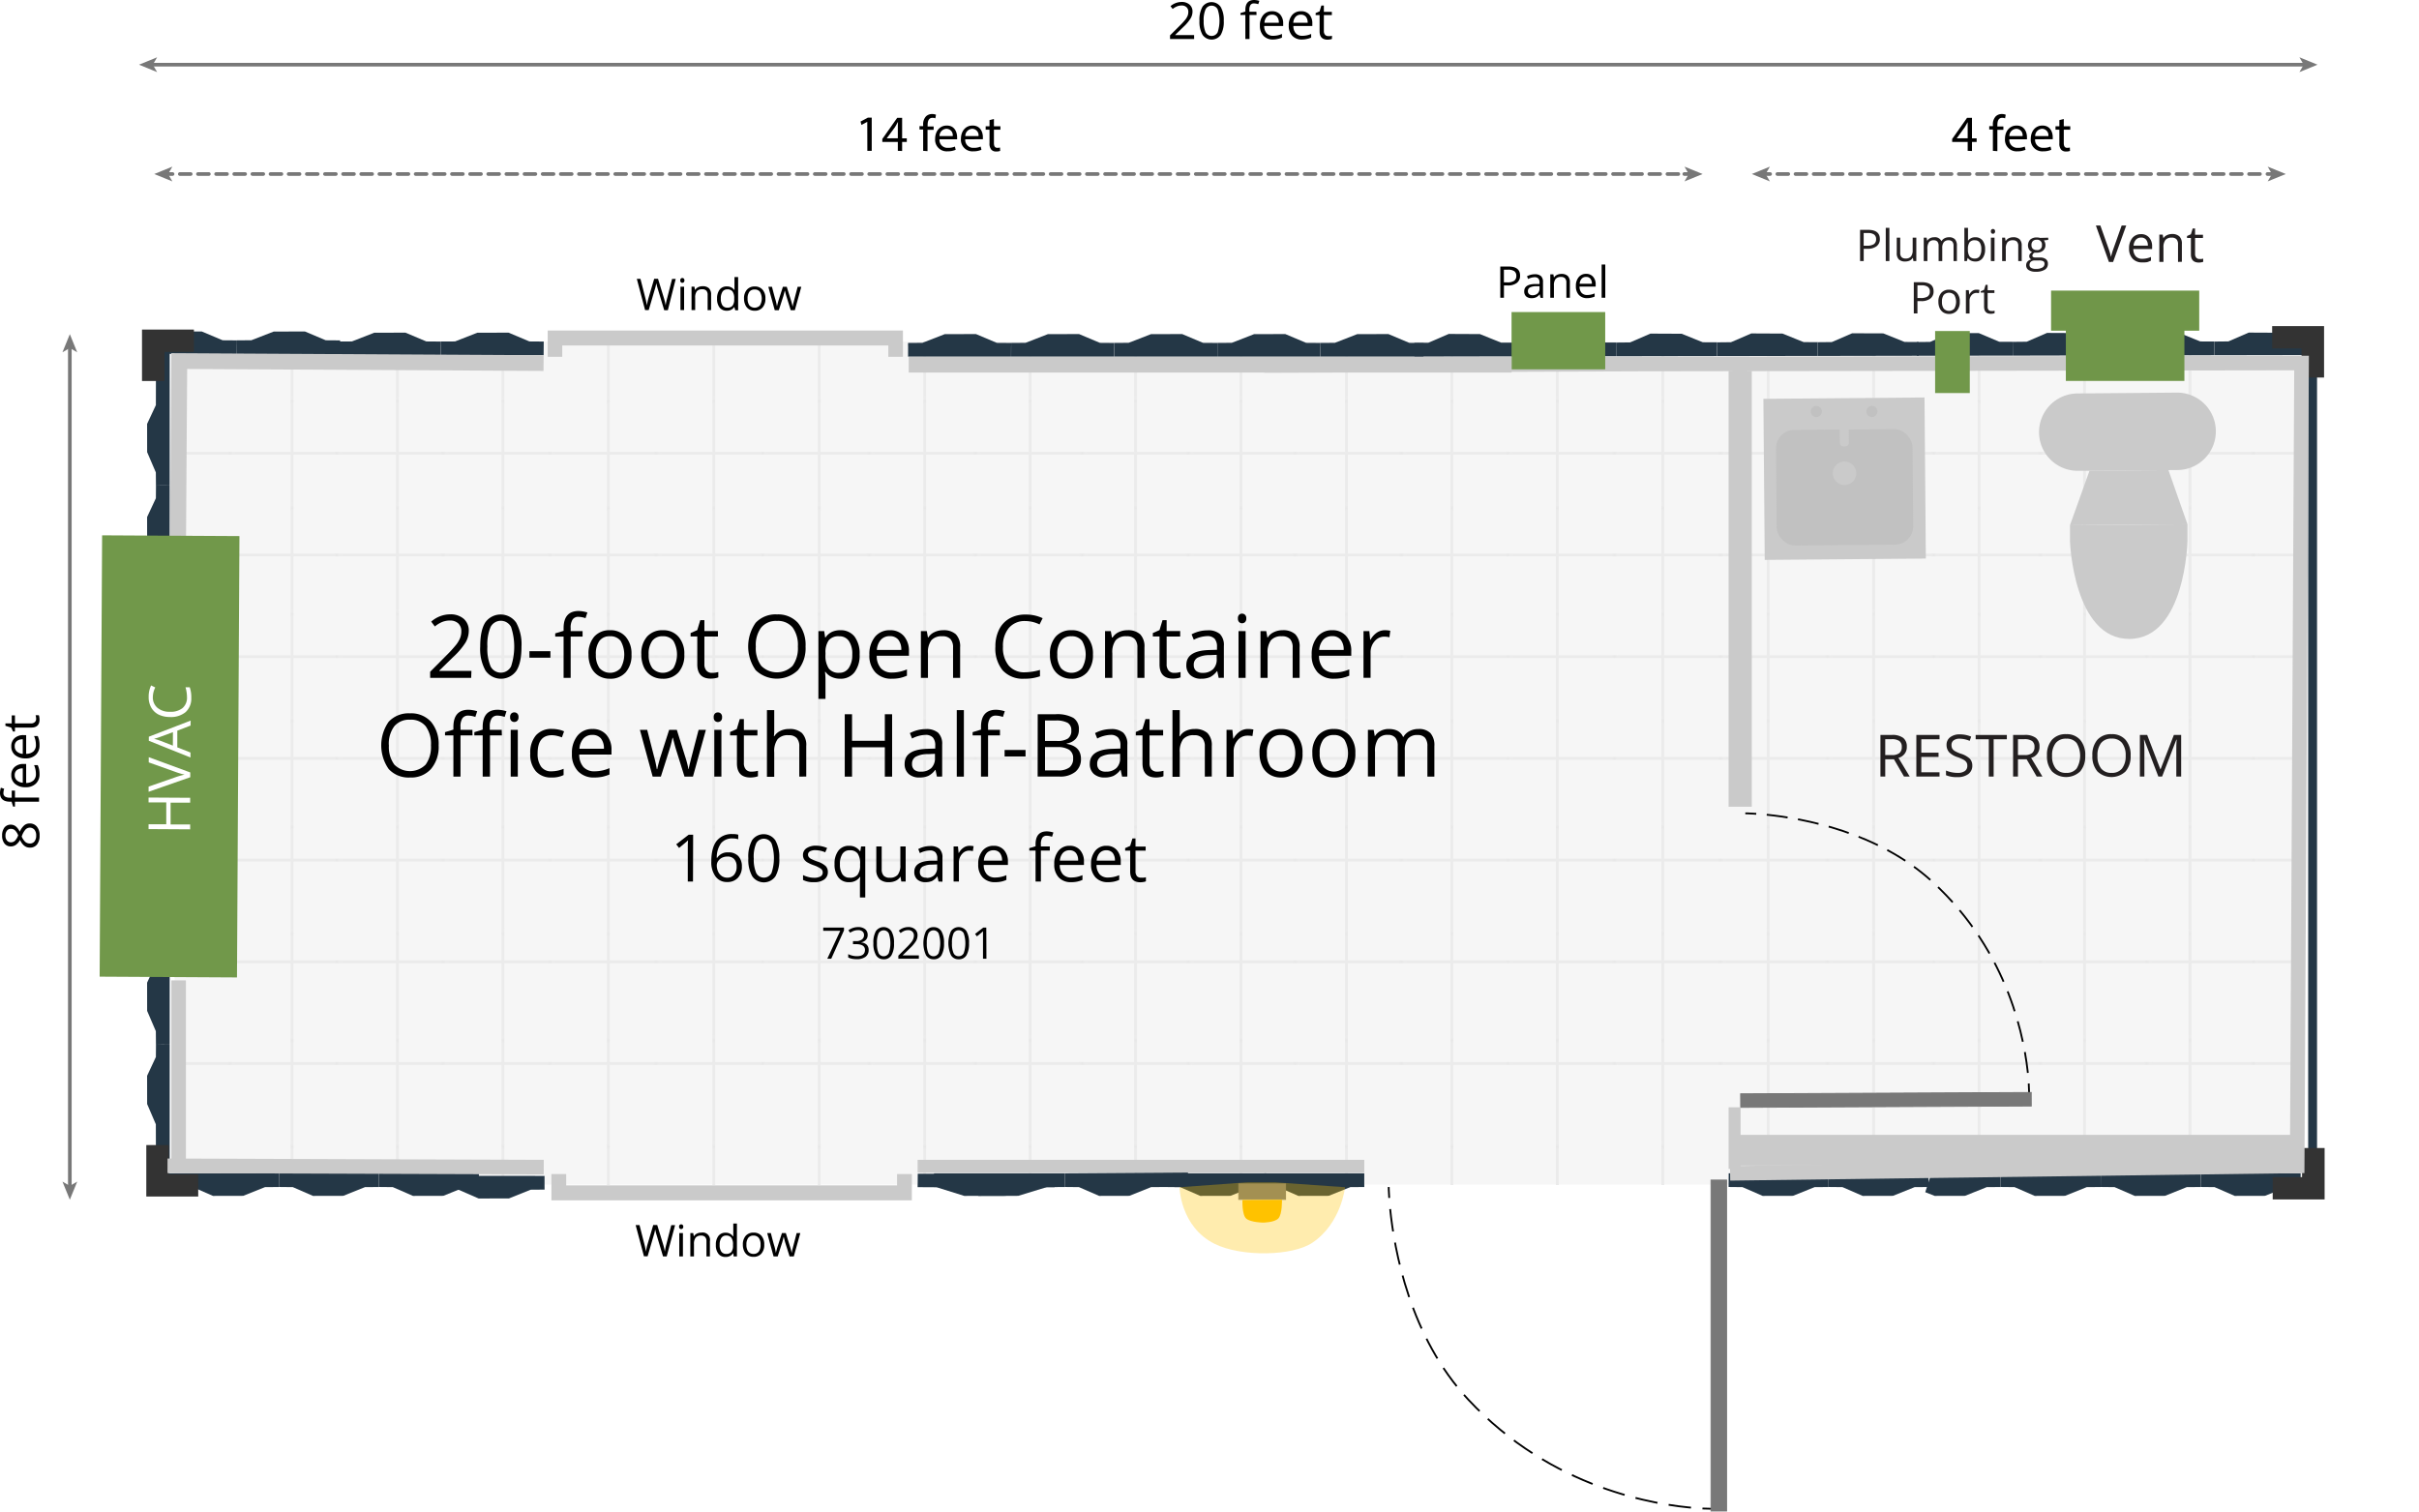 <svg xmlns="http://www.w3.org/2000/svg" xmlns:xlink="http://www.w3.org/1999/xlink" viewBox="0 0 664.03 415.02"><defs><style>.cls-1,.cls-10,.cls-11,.cls-12,.cls-13,.cls-14,.cls-15,.cls-16,.cls-17,.cls-18,.cls-19,.cls-20,.cls-21,.cls-22,.cls-23,.cls-24,.cls-25,.cls-26,.cls-27,.cls-28,.cls-31,.cls-34,.cls-35,.cls-39,.cls-4,.cls-43,.cls-47,.cls-48,.cls-49,.cls-5,.cls-50,.cls-6,.cls-7,.cls-8,.cls-9{fill:none;}.cls-2,.cls-33{fill:#cacaca;}.cls-2{stroke:#828282;stroke-width:0.36px;}.cls-10,.cls-11,.cls-12,.cls-13,.cls-14,.cls-15,.cls-16,.cls-17,.cls-18,.cls-19,.cls-2,.cls-20,.cls-21,.cls-22,.cls-23,.cls-24,.cls-25,.cls-26,.cls-27,.cls-28,.cls-31,.cls-34,.cls-35,.cls-36,.cls-39,.cls-4,.cls-43,.cls-47,.cls-48,.cls-49,.cls-5,.cls-50,.cls-6,.cls-7,.cls-8,.cls-9{stroke-miterlimit:10;}.cls-3{clip-path:url(#clip-path);}.cls-4{stroke:url(#Office_and_Living_Flooring);}.cls-5{stroke:url(#Office_and_Living_Flooring-3);}.cls-6{stroke:url(#Office_and_Living_Flooring-5);}.cls-7{stroke:url(#Office_and_Living_Flooring-7);}.cls-8{stroke:url(#Office_and_Living_Flooring-9);}.cls-9{stroke:url(#Office_and_Living_Flooring-11);}.cls-10{stroke:url(#Office_and_Living_Flooring-13);}.cls-11{stroke:url(#Office_and_Living_Flooring-15);}.cls-12{stroke:url(#Office_and_Living_Flooring-17);}.cls-13{stroke:url(#Office_and_Living_Flooring-19);}.cls-14{stroke:url(#Office_and_Living_Flooring-21);}.cls-15{stroke:url(#Office_and_Living_Flooring-23);}.cls-16{stroke:url(#Office_and_Living_Flooring-25);}.cls-17{stroke:url(#Office_and_Living_Flooring-27);}.cls-18{stroke:url(#Office_and_Living_Flooring-29);}.cls-19{stroke:url(#Office_and_Living_Flooring-31);}.cls-20{stroke:url(#Office_and_Living_Flooring-33);}.cls-21{stroke:url(#Office_and_Living_Flooring-35);}.cls-22{stroke:url(#Office_and_Living_Flooring-37);}.cls-23{stroke:url(#Office_and_Living_Flooring-39);}.cls-24{stroke:url(#Office_and_Living_Flooring-43);}.cls-25{stroke:url(#Office_and_Living_Flooring-45);}.cls-26{stroke:url(#Office_and_Living_Flooring-47);}.cls-27{stroke:url(#Office_and_Living_Flooring-49);}.cls-28{stroke:url(#Office_and_Living_Flooring-51);}.cls-29{fill:#f3f3f4;opacity:0.8;}.cls-30{fill:#243746;}.cls-31{stroke:#0033a1;}.cls-32{fill:#333;}.cls-34,.cls-35,.cls-39{stroke:#000;stroke-width:0.5px;}.cls-35{stroke-dasharray:6.19 3.1;}.cls-36,.cls-44{fill:#787878;}.cls-36,.cls-43,.cls-47,.cls-48,.cls-49{stroke:#787878;}.cls-36{stroke-width:0.25px;}.cls-37,.cls-38{fill:#ffc100;}.cls-38{opacity:0.32;}.cls-39{stroke-dasharray:5.78 2.89;}.cls-40{fill:#c1c1c1;}.cls-41{fill:#71984a;}.cls-42{fill:#fff;}.cls-45{fill:#231f20;}.cls-46{fill:#cbd5d9;}.cls-47,.cls-48,.cls-49{stroke-linecap:round;}.cls-48{stroke-dasharray:2.99 1.99;}.cls-49{stroke-dasharray:2.99 1.99;}.cls-50{stroke:#cacaca;stroke-width:4px;}.cls-51{fill:#709649;}</style><clipPath id="clip-path" transform="translate(-77.59 -96.02)"><rect class="cls-1" x="125.54" y="189.81" width="584" height="231.48"/></clipPath><pattern id="Office_and_Living_Flooring" data-name="Office and Living Flooring" width="36.36" height="36.36" patternTransform="translate(-24.48 -36.32) scale(0.79)" patternUnits="userSpaceOnUse" viewBox="0 0 36.36 36.36"><rect class="cls-1" width="36.36" height="36.36"/><rect class="cls-2" x="0.18" y="0.18" width="36" height="36"/></pattern><pattern id="Office_and_Living_Flooring-3" data-name="Office and Living Flooring" width="36.36" height="36.36" patternTransform="translate(4.69 -36.32) scale(0.79)" patternUnits="userSpaceOnUse" viewBox="0 0 36.36 36.36"><rect class="cls-1" width="36.36" height="36.36"/><rect class="cls-2" x="0.18" y="0.18" width="36" height="36"/></pattern><pattern id="Office_and_Living_Flooring-5" data-name="Office and Living Flooring" width="36.36" height="36.36" patternTransform="translate(33.86 -36.32) scale(0.79)" patternUnits="userSpaceOnUse" viewBox="0 0 36.36 36.36"><rect class="cls-1" width="36.36" height="36.36"/><rect class="cls-2" x="0.18" y="0.18" width="36" height="36"/></pattern><pattern id="Office_and_Living_Flooring-7" data-name="Office and Living Flooring" width="36.36" height="36.36" patternTransform="translate(63.04 -36.32) scale(0.79)" patternUnits="userSpaceOnUse" viewBox="0 0 36.36 36.36"><rect class="cls-1" width="36.36" height="36.36"/><rect class="cls-2" x="0.18" y="0.18" width="36" height="36"/></pattern><pattern id="Office_and_Living_Flooring-9" data-name="Office and Living Flooring" width="36.36" height="36.36" patternTransform="translate(92.21 -36.32) scale(0.79)" patternUnits="userSpaceOnUse" viewBox="0 0 36.36 36.36"><rect class="cls-1" width="36.36" height="36.36"/><rect class="cls-2" x="0.18" y="0.18" width="36" height="36"/></pattern><pattern id="Office_and_Living_Flooring-11" data-name="Office and Living Flooring" width="36.36" height="36.36" patternTransform="translate(121.38 -36.32) scale(0.79)" patternUnits="userSpaceOnUse" viewBox="0 0 36.36 36.36"><rect class="cls-1" width="36.36" height="36.36"/><rect class="cls-2" x="0.18" y="0.18" width="36" height="36"/></pattern><pattern id="Office_and_Living_Flooring-13" data-name="Office and Living Flooring" width="36.36" height="36.36" patternTransform="translate(150.56 -36.32) scale(0.79)" patternUnits="userSpaceOnUse" viewBox="0 0 36.36 36.36"><rect class="cls-1" width="36.36" height="36.36"/><rect class="cls-2" x="0.18" y="0.18" width="36" height="36"/></pattern><pattern id="Office_and_Living_Flooring-15" data-name="Office and Living Flooring" width="36.36" height="36.36" patternTransform="translate(179.73 -36.32) scale(0.79)" patternUnits="userSpaceOnUse" viewBox="0 0 36.36 36.36"><rect class="cls-1" width="36.36" height="36.36"/><rect class="cls-2" x="0.18" y="0.18" width="36" height="36"/></pattern><pattern id="Office_and_Living_Flooring-17" data-name="Office and Living Flooring" width="36.36" height="36.36" patternTransform="translate(208.91 -36.32) scale(0.79)" patternUnits="userSpaceOnUse" viewBox="0 0 36.36 36.36"><rect class="cls-1" width="36.36" height="36.36"/><rect class="cls-2" x="0.18" y="0.18" width="36" height="36"/></pattern><pattern id="Office_and_Living_Flooring-19" data-name="Office and Living Flooring" width="36.36" height="36.36" patternTransform="translate(238.08 -36.32) scale(0.79)" patternUnits="userSpaceOnUse" viewBox="0 0 36.36 36.36"><rect class="cls-1" width="36.36" height="36.36"/><rect class="cls-2" x="0.18" y="0.18" width="36" height="36"/></pattern><pattern id="Office_and_Living_Flooring-21" data-name="Office and Living Flooring" width="36.36" height="36.36" patternTransform="translate(267.25 -36.32) scale(0.79)" patternUnits="userSpaceOnUse" viewBox="0 0 36.36 36.36"><rect class="cls-1" width="36.36" height="36.36"/><rect class="cls-2" x="0.18" y="0.18" width="36" height="36"/></pattern><pattern id="Office_and_Living_Flooring-23" data-name="Office and Living Flooring" width="36.36" height="36.36" patternTransform="translate(296.43 -36.32) scale(0.79)" patternUnits="userSpaceOnUse" viewBox="0 0 36.36 36.36"><rect class="cls-1" width="36.36" height="36.36"/><rect class="cls-2" x="0.18" y="0.18" width="36" height="36"/></pattern><pattern id="Office_and_Living_Flooring-25" data-name="Office and Living Flooring" width="36.36" height="36.36" patternTransform="translate(325.6 -36.32) scale(0.79)" patternUnits="userSpaceOnUse" viewBox="0 0 36.36 36.36"><rect class="cls-1" width="36.36" height="36.36"/><rect class="cls-2" x="0.18" y="0.18" width="36" height="36"/></pattern><pattern id="Office_and_Living_Flooring-27" data-name="Office and Living Flooring" width="36.36" height="36.36" patternTransform="translate(354.77 -36.32) scale(0.79)" patternUnits="userSpaceOnUse" viewBox="0 0 36.36 36.36"><rect class="cls-1" width="36.36" height="36.36"/><rect class="cls-2" x="0.18" y="0.18" width="36" height="36"/></pattern><pattern id="Office_and_Living_Flooring-29" data-name="Office and Living Flooring" width="36.36" height="36.36" patternTransform="translate(383.95 -36.32) scale(0.79)" patternUnits="userSpaceOnUse" viewBox="0 0 36.36 36.36"><rect class="cls-1" width="36.36" height="36.36"/><rect class="cls-2" x="0.18" y="0.18" width="36" height="36"/></pattern><pattern id="Office_and_Living_Flooring-31" data-name="Office and Living Flooring" width="36.36" height="36.36" patternTransform="translate(413.12 -36.32) scale(0.79)" patternUnits="userSpaceOnUse" viewBox="0 0 36.36 36.36"><rect class="cls-1" width="36.36" height="36.36"/><rect class="cls-2" x="0.18" y="0.18" width="36" height="36"/></pattern><pattern id="Office_and_Living_Flooring-33" data-name="Office and Living Flooring" width="36.36" height="36.36" patternTransform="translate(442.3 -36.32) scale(0.79)" patternUnits="userSpaceOnUse" viewBox="0 0 36.36 36.36"><rect class="cls-1" width="36.36" height="36.36"/><rect class="cls-2" x="0.18" y="0.18" width="36" height="36"/></pattern><pattern id="Office_and_Living_Flooring-35" data-name="Office and Living Flooring" width="36.36" height="36.36" patternTransform="translate(471.47 -36.32) scale(0.79)" patternUnits="userSpaceOnUse" viewBox="0 0 36.36 36.36"><rect class="cls-1" width="36.36" height="36.36"/><rect class="cls-2" x="0.18" y="0.18" width="36" height="36"/></pattern><pattern id="Office_and_Living_Flooring-37" data-name="Office and Living Flooring" width="36.36" height="36.36" patternTransform="translate(500.64 -36.32) scale(0.79)" patternUnits="userSpaceOnUse" viewBox="0 0 36.36 36.36"><rect class="cls-1" width="36.36" height="36.36"/><rect class="cls-2" x="0.18" y="0.18" width="36" height="36"/></pattern><pattern id="Office_and_Living_Flooring-39" data-name="Office and Living Flooring" width="36.36" height="36.36" patternTransform="translate(-82.56 14.01) rotate(90) scale(0.79)" patternUnits="userSpaceOnUse" viewBox="0 0 36.36 36.36"><rect class="cls-1" width="36.36" height="36.36"/><rect class="cls-2" x="0.18" y="0.18" width="36" height="36"/></pattern><pattern id="Office_and_Living_Flooring-43" data-name="Office and Living Flooring" width="36.36" height="36.36" patternTransform="translate(-82.56 41.51) rotate(90) scale(0.79)" patternUnits="userSpaceOnUse" viewBox="0 0 36.36 36.36"><rect class="cls-1" width="36.36" height="36.36"/><rect class="cls-2" x="0.18" y="0.18" width="36" height="36"/></pattern><pattern id="Office_and_Living_Flooring-45" data-name="Office and Living Flooring" width="36.36" height="36.36" patternTransform="translate(-82.56 69.02) rotate(90) scale(0.79)" patternUnits="userSpaceOnUse" viewBox="0 0 36.36 36.36"><rect class="cls-1" width="36.36" height="36.36"/><rect class="cls-2" x="0.18" y="0.18" width="36" height="36"/></pattern><pattern id="Office_and_Living_Flooring-47" data-name="Office and Living Flooring" width="36.36" height="36.36" patternTransform="translate(-82.56 96.53) rotate(90) scale(0.79)" patternUnits="userSpaceOnUse" viewBox="0 0 36.36 36.36"><rect class="cls-1" width="36.36" height="36.36"/><rect class="cls-2" x="0.18" y="0.18" width="36" height="36"/></pattern><pattern id="Office_and_Living_Flooring-49" data-name="Office and Living Flooring" width="36.36" height="36.36" patternTransform="translate(-82.56 124.03) rotate(90) scale(0.79)" patternUnits="userSpaceOnUse" viewBox="0 0 36.36 36.36"><rect class="cls-1" width="36.36" height="36.36"/><rect class="cls-2" x="0.18" y="0.18" width="36" height="36"/></pattern><pattern id="Office_and_Living_Flooring-51" data-name="Office and Living Flooring" width="36.36" height="36.36" patternTransform="translate(-82.56 151.54) rotate(90) scale(0.79)" patternUnits="userSpaceOnUse" viewBox="0 0 36.36 36.36"><rect class="cls-1" width="36.36" height="36.36"/><rect class="cls-2" x="0.18" y="0.18" width="36" height="36"/></pattern></defs><title>7302001_Floorplan</title><g id="Inner_Walls" data-name="Inner Walls"><g class="cls-3"><line class="cls-4" x1="80.16" y1="76.92" x2="80.16" y2="352.8"/><line class="cls-5" x1="109.1" y1="76.92" x2="109.1" y2="352.8"/><line class="cls-6" x1="138.05" y1="76.92" x2="138.05" y2="352.8"/><line class="cls-7" x1="166.99" y1="76.92" x2="166.99" y2="352.8"/><line class="cls-8" x1="195.94" y1="76.92" x2="195.94" y2="352.8"/><line class="cls-9" x1="224.88" y1="76.92" x2="224.88" y2="352.8"/><line class="cls-10" x1="253.83" y1="76.92" x2="253.83" y2="352.8"/><line class="cls-11" x1="282.77" y1="76.92" x2="282.77" y2="352.8"/><line class="cls-12" x1="311.72" y1="76.92" x2="311.72" y2="352.8"/><line class="cls-13" x1="340.66" y1="76.92" x2="340.66" y2="352.8"/><line class="cls-14" x1="369.61" y1="76.92" x2="369.61" y2="352.8"/><line class="cls-15" x1="398.55" y1="76.92" x2="398.55" y2="352.8"/><line class="cls-16" x1="427.5" y1="76.92" x2="427.5" y2="352.8"/><line class="cls-17" x1="456.45" y1="76.92" x2="456.45" y2="352.8"/><line class="cls-18" x1="485.39" y1="76.92" x2="485.39" y2="352.8"/><line class="cls-19" x1="514.34" y1="76.92" x2="514.34" y2="352.8"/><line class="cls-20" x1="543.28" y1="76.92" x2="543.28" y2="352.8"/><line class="cls-21" x1="572.23" y1="76.92" x2="572.23" y2="352.8"/><line class="cls-22" x1="601.17" y1="76.92" x2="601.17" y2="352.8"/><line class="cls-23" x1="664.03" y1="124.45" x2="28.05" y2="124.45"/><line class="cls-23" x1="664.03" y1="152.37" x2="28.05" y2="152.37"/><line class="cls-24" x1="664.03" y1="180.3" x2="28.05" y2="180.3"/><line class="cls-25" x1="664.03" y1="208.23" x2="28.05" y2="208.23"/><line class="cls-26" x1="664.03" y1="236.16" x2="28.05" y2="236.16"/><line class="cls-27" x1="664.03" y1="264.08" x2="28.05" y2="264.08"/><line class="cls-28" x1="664.03" y1="292.01" x2="28.05" y2="292.01"/></g><rect class="cls-29" x="47.94" y="93.79" width="584" height="231.48"/><polygon class="cls-30" points="613.45 328.36 621.76 328.34 627.72 325.95 631.54 325.92 631.54 324.92 631.53 324.92 631.54 322.16 604.13 322.15 604.11 324.91 604.1 324.91 604.1 325.91 607.91 325.95 613.45 328.36"/><polygon class="cls-30" points="586 328.36 594.31 328.34 600.27 325.95 604.1 325.92 604.09 324.92 604.08 324.92 604.09 322.16 576.68 322.15 576.66 324.91 576.66 324.91 576.65 325.91 580.46 325.95 586 328.36"/><polygon class="cls-30" points="558.55 328.36 566.86 328.34 572.82 325.95 576.65 325.92 576.64 324.92 576.64 324.92 576.64 322.16 549.23 322.15 549.21 324.91 549.21 324.91 549.2 325.91 553.01 325.95 558.55 328.36"/><polygon class="cls-30" points="531.1 328.36 539.41 328.34 545.37 325.95 549.2 325.92 549.19 324.92 549.19 324.92 549.19 322.16 530.23 322.02 528.49 327.34 531.1 328.36"/><polygon class="cls-30" points="326.17 325.95 326.11 321.92 292.39 322.15 292.38 324.91 292.37 324.91 292.37 325.91 296.18 325.95 301.72 328.36 310.02 328.34 315.99 325.95 319.81 325.92 326.17 325.95"/><polygon class="cls-30" points="292.35 324.92 292.36 322.16 256.39 322.15 256.37 324.91 256.37 324.91 256.36 325.91 261.36 325.95 268.63 328.36 279.52 328.34 287.35 325.95 292.37 325.92 292.35 324.92 292.35 324.92"/><polygon class="cls-30" points="131.46 324.92 131.46 322.16 104.05 322.15 104.03 324.91 104.03 324.91 104.02 325.91 107.83 325.95 113.37 328.36 121.68 328.34 127.64 325.95 131.47 325.92 131.46 324.92 131.46 324.92"/><polygon class="cls-30" points="104.01 324.92 104.02 322.16 76.6 322.15 76.58 324.91 76.58 324.91 76.57 325.91 80.38 325.95 85.92 328.36 94.23 328.34 100.19 325.95 104.02 325.92 104.01 324.92 104.01 324.92"/><polygon class="cls-30" points="58.47 328.36 66.78 328.34 72.75 325.95 76.57 325.92 76.56 324.92 76.56 324.92 76.57 322.16 42.11 322.15 42.08 325.91 52.93 325.95 58.47 328.36"/><polygon class="cls-30" points="40.38 269.81 40.39 277.56 42.78 283.13 42.81 286.68 42.82 286.68 42.79 290.22 40.38 295.38 40.39 303.13 42.78 308.7 42.81 321.04 46.58 321.04 46.58 286.71 43.82 286.69 43.82 286.69 42.87 286.68 43.81 286.67 43.81 286.67 46.58 286.68 46.58 261.14 43.82 261.13 43.82 261.12 42.93 261.11 43.81 261.11 43.81 261.1 46.58 261.11 46.58 235.57 43.82 235.56 43.82 235.55 42.87 235.54 43.81 235.53 43.81 235.53 46.58 235.54 46.58 210 43.82 209.99 43.82 209.98 42.93 209.97 43.81 209.97 43.81 209.96 46.58 209.97 46.58 184.43 43.82 184.42 43.82 184.41 42.87 184.4 43.81 184.4 43.81 184.39 46.58 184.4 46.58 158.86 43.82 158.85 43.82 158.84 42.93 158.83 43.81 158.82 43.81 158.82 46.58 158.83 46.58 133.29 43.82 133.28 43.82 133.27 42.87 133.26 43.81 133.25 43.81 133.25 46.58 133.26 46.58 93.69 42.82 93.66 42.79 111.23 40.38 116.39 40.39 124.14 42.78 129.71 42.81 133.26 42.82 133.26 42.79 136.8 40.38 141.96 40.39 149.71 42.78 155.28 42.81 158.83 42.82 158.83 42.79 162.37 40.38 167.53 40.39 175.28 42.78 180.85 42.81 184.4 42.82 184.4 42.79 187.94 40.38 193.1 40.39 200.85 42.78 206.42 42.81 209.97 42.82 209.97 42.79 213.51 40.38 218.67 40.39 226.42 42.78 231.99 42.81 235.54 42.82 235.54 42.79 239.08 40.38 244.24 40.39 251.99 42.78 257.56 42.81 261.11 42.82 261.11 42.79 264.65 40.38 269.81"/><polygon class="cls-30" points="92.66 94.77 92.66 97.54 120.93 97.54 120.94 94.78 120.95 94.78 120.96 93.78 117.02 93.75 111.31 91.34 102.75 91.35 96.6 93.75 92.65 93.77 92.66 94.77 92.66 94.77"/><polygon class="cls-30" points="120.97 94.77 120.96 97.54 149.23 97.54 149.25 94.78 149.25 94.78 149.26 93.78 145.33 93.75 139.61 91.34 131.05 91.35 124.91 93.75 120.96 93.77 120.96 94.77 120.97 94.77"/><polygon class="cls-30" points="249.28 95.16 249.27 97.93 277.54 97.93 277.55 95.17 277.56 95.17 277.57 94.17 273.63 94.14 267.92 91.73 259.36 91.74 253.21 94.13 249.26 94.16 249.27 95.16 249.28 95.16"/><polygon class="cls-30" points="277.58 95.16 277.57 97.93 305.84 97.93 305.86 95.17 305.87 95.17 305.87 94.17 301.94 94.14 296.22 91.73 287.66 91.74 281.52 94.13 277.57 94.16 277.58 95.16 277.58 95.16"/><polygon class="cls-30" points="305.89 95.16 305.88 97.93 334.15 97.93 334.17 95.17 334.17 95.17 334.18 94.17 330.24 94.14 324.53 91.73 315.97 91.74 309.82 94.13 305.88 94.16 305.88 95.16 305.89 95.16"/><polygon class="cls-30" points="334.19 95.16 334.18 97.93 362.45 97.93 362.47 95.17 362.48 95.17 362.49 94.17 358.55 94.14 352.83 91.73 344.27 91.74 338.13 94.13 334.18 94.16 334.19 95.16 334.19 95.16"/><polygon class="cls-30" points="362.5 95.16 362.49 97.93 390.76 97.93 390.78 95.17 390.78 95.17 390.79 94.17 386.85 94.14 381.14 91.73 372.58 91.74 366.44 94.13 362.49 94.16 362.49 95.16 362.5 95.16"/><rect class="cls-30" x="711.2" y="190.8" width="2.43" height="226.17" transform="translate(1347.24 511.75) rotate(180)"/><polygon class="cls-30" points="607.87 94.78 607.89 97.54 635.55 97.49 635.53 94.73 635.54 94.73 635.54 93.73 631.68 93.71 625.85 91.36 617.29 91.32 611.71 93.74 607.86 93.78 607.87 94.78 607.87 94.78"/><polygon class="cls-30" points="580.18 94.83 580.19 94.83 580.21 97.59 607.86 97.54 607.85 94.77 607.85 94.77 607.86 93.77 604 93.75 598.17 91.4 589.6 91.37 584.02 93.79 580.17 93.83 580.18 94.83"/><polygon class="cls-30" points="552.5 94.87 552.5 94.87 552.52 97.64 580.17 97.58 580.16 94.82 580.17 94.82 580.17 93.82 576.32 93.8 570.48 91.45 561.92 91.41 556.33 93.83 552.49 93.87 552.5 94.87"/><polygon class="cls-30" points="526.18 94.92 526.2 97.68 552.49 97.63 552.48 94.86 552.48 94.86 552.49 93.86 548.82 93.84 543.19 91.46 535.23 91.46 529.83 93.88 526.17 93.92 526.18 94.92 526.18 94.92"/><polygon class="cls-30" points="499 94.97 499 94.97 499.02 97.73 526.68 97.68 526.66 94.91 526.67 94.91 526.67 93.91 522.82 93.89 516.98 91.54 508.42 91.51 502.83 93.93 498.99 93.97 499 94.97"/><polygon class="cls-30" points="471.31 95.01 471.32 95.01 471.34 97.77 498.99 97.72 498.98 94.96 498.98 94.96 498.99 93.96 495.13 93.94 489.3 91.59 480.74 91.55 475.15 93.97 471.3 94.01 471.31 95.01"/><polygon class="cls-30" points="443.63 95.06 443.63 95.06 443.65 97.82 471.31 97.77 471.29 95 471.3 95 471.3 94 467.44 93.98 461.61 91.64 453.05 91.6 447.46 94.02 443.62 94.06 443.63 95.06"/><polygon class="cls-30" points="415.94 95.1 415.95 95.1 415.97 97.86 443.62 97.81 443.61 95.05 443.61 95.05 443.62 94.05 439.76 94.03 433.84 91.64 425.47 91.64 419.78 94.06 415.93 94.1 415.94 95.1"/><polygon class="cls-30" points="388.26 95.15 388.26 95.15 388.28 97.91 415.94 97.86 415.92 95.09 415.93 95.09 415.93 94.09 412.07 94.08 406.24 91.73 397.68 91.69 392.09 94.11 388.25 94.15 388.26 95.15"/><path class="cls-31" d="M706.12,418.54" transform="translate(-77.59 -96.02)"/><polygon class="cls-30" points="41.52 97.15 65.02 97.22 65.04 94.46 65.05 94.46 65.05 93.46 61.12 93.43 55.4 91.02 46.84 91.03 41.59 93.15 41.52 97.15"/><polygon class="cls-30" points="65.07 94.45 65.06 97.22 93.33 97.22 93.34 94.46 93.35 94.46 93.36 93.46 89.42 93.43 83.71 91.02 75.15 91.03 69 93.42 65.06 93.45 65.06 94.45 65.07 94.45"/><polygon class="cls-32" points="637.97 89.54 637.97 103.66 631.79 103.66 631.79 95.67 623.72 95.67 623.72 89.54 637.97 89.54"/><polygon class="cls-32" points="638.12 329.33 623.87 329.33 623.87 323.2 631.93 323.2 631.93 315.21 638.12 315.21 638.12 329.33"/><polygon class="cls-32" points="38.98 90.49 38.98 104.61 45.16 104.61 45.16 96.62 53.23 96.62 53.23 90.49 38.98 90.49"/><polygon class="cls-32" points="40.16 328.53 54.41 328.53 54.41 322.4 46.34 322.4 46.34 314.4 40.16 314.4 40.16 328.53"/><polygon class="cls-33" points="149.2 101.85 149.23 97.54 47.02 96.97 46.66 148.9 51.06 148.93 51.38 101.31 149.2 101.85"/><path class="cls-34" d="M458.8,421.94s0,1.08.14,3" transform="translate(-77.59 -96.02)"/><path class="cls-35" d="M459.2,428c1.12,11.09,5.36,35.07,21.45,52.32,22.91,24.56,51.72,29,62.72,29.78" transform="translate(-77.59 -96.02)"/><path class="cls-34" d="M544.92,510.21c1.92.09,3,.06,3,.06" transform="translate(-77.59 -96.02)"/><rect class="cls-36" x="469.68" y="324.01" width="4.28" height="90.88"/><polygon class="cls-30" points="511.31 328.36 519.62 328.34 525.58 325.95 529.4 325.92 529.4 324.92 529.39 324.92 529.4 322.16 501.98 322.15 501.97 324.91 501.96 324.91 501.95 325.91 505.77 325.95 511.31 328.36"/><polygon class="cls-30" points="483.86 328.36 492.17 328.34 498.13 325.95 501.95 325.92 501.95 324.92 501.94 324.92 501.95 322.16 474.54 322.15 474.52 324.91 474.51 324.91 474.51 325.91 478.32 325.95 483.86 328.36"/><polygon class="cls-30" points="356.41 328.36 364.72 328.34 370.68 325.95 374.51 325.92 374.5 324.92 374.5 324.92 374.5 322.16 347.09 322.15 347.07 324.91 347.07 324.91 347.06 325.91 350.87 325.95 356.41 328.36"/><polygon class="cls-30" points="329.48 328.36 337.79 328.34 343.75 325.95 347.57 325.92 347.56 324.92 347.56 324.92 347.57 322.16 320.15 322.15 320.14 324.91 320.13 324.91 320.13 325.91 323.94 325.95 329.48 328.36"/><rect class="cls-36" x="340.05" y="325.07" width="12.85" height="4.25"/><path class="cls-37" d="M418.65,425.51s-.18,4.11,1.07,5.13,4.54,1.07,4.54,1.07,3.14,0,4.24-1.14,1-5.13,1-5.13Z" transform="translate(-77.59 -96.02)"/><path class="cls-38" d="M419.73,420.66,401.37,422s.21,10.9,9.68,15.56c7.37,3.63,21.29,3.35,26.76-.3,8-5.35,9-15.26,9-15.26l-19.15-1.35Z" transform="translate(-77.59 -96.02)"/><polygon class="cls-33" points="151.36 329.58 151.36 322.36 155.43 322.36 155.43 325.47 246.25 325.47 246.25 322.36 250.31 322.36 250.31 329.58 151.36 329.58"/><path class="cls-34" d="M556.69,319.34s1.09,0,3,.13" transform="translate(-77.59 -96.02)"/><path class="cls-39" d="M562.57,319.72c9.95,1,30.53,4.71,45.46,18.39,21.29,19.5,25.52,44.06,26.36,54" transform="translate(-77.59 -96.02)"/><path class="cls-34" d="M634.49,393.52c.12,1.91.09,3,.09,3" transform="translate(-77.59 -96.02)"/><rect class="cls-36" x="593.4" y="358.12" width="3.73" height="79.77" transform="translate(912.9 -295.13) rotate(89.73)"/><path class="cls-33" d="M675.17,203.82l-27.32.23a10.62,10.62,0,0,0-10.53,10.71h0A10.61,10.61,0,0,0,648,225.29l3.14,0,24.18-.21a10.61,10.61,0,0,0,10.53-10.71h0A10.62,10.62,0,0,0,675.17,203.82Z" transform="translate(-77.59 -96.02)"/><polygon class="cls-33" points="573.58 129.25 568.22 144.21 600.47 143.94 595.25 129.07 573.58 129.25"/><path class="cls-33" d="M645.82,240.23l0,4.59s1,26.76,16.35,26.63,15.89-26.9,15.89-26.9l0-4.59Z" transform="translate(-77.59 -96.02)"/><rect class="cls-33" x="561.85" y="205.31" width="44.23" height="44.23" transform="translate(-79.49 -91.09) rotate(-0.48)"/><rect class="cls-40" x="565.22" y="213.92" width="37.48" height="31.73" rx="5.02" transform="translate(-79.51 -91.09) rotate(-0.48)"/><circle class="cls-33" cx="506.33" cy="129.95" r="3.23"/><circle class="cls-40" cx="513.84" cy="112.97" r="1.53"/><circle class="cls-40" cx="498.59" cy="112.99" r="1.53"/><path class="cls-33" d="M582.59,208.33h2.51a0,0,0,0,1,0,0v9.22a1,1,0,0,1-1,1h-.49a1,1,0,0,1-1-1v-9.24a0,0,0,0,1,0,0Z" transform="translate(-79.37 -91.09) rotate(-0.48)"/><rect class="cls-41" x="105.29" y="243.1" width="37.7" height="121.18" transform="translate(-75.9 -96.7) rotate(0.32)"/><path class="cls-42" d="M129.79,315.07v1.33l-5.37,0,0,6,5.37,0v1.33l-11.42-.07v-1.33l4.86,0,0-6-4.86,0V315Z" transform="translate(-77.59 -96.02)"/><path class="cls-42" d="M118.42,305.35v-1.43l11.4,4.19v1.31l-11.44,4V312l7.4-2.58a21.84,21.84,0,0,1,2.48-.71,20.05,20.05,0,0,1-2.52-.75Z" transform="translate(-77.59 -96.02)"/><path class="cls-42" d="M129.9,295.24l-3.64,1.4,0,4.58,3.62,1.42V304l-11.44-4.58v-1.12l11.49-4.43Zm-4.84,1.81-3.54,1.31c-.45.17-1,.34-1.65.52a12.86,12.86,0,0,1,1.64.5l3.53,1.36Z" transform="translate(-77.59 -96.02)"/><path class="cls-42" d="M119.55,287.34a3.72,3.72,0,0,0,1.23,3,5,5,0,0,0,3.43,1.11,5.12,5.12,0,0,0,3.47-1,3.73,3.73,0,0,0,1.24-3,10.1,10.1,0,0,0-.41-2.73h1.16a8.35,8.35,0,0,1,.43,2.93,5,5,0,0,1-1.55,3.89,6.31,6.31,0,0,1-4.36,1.35,7,7,0,0,1-3.09-.68,4.85,4.85,0,0,1-2-1.92,5.77,5.77,0,0,1-.7-2.94,7.11,7.11,0,0,1,.67-3.13l1.14.56A6,6,0,0,0,119.55,287.34Z" transform="translate(-77.59 -96.02)"/><line class="cls-43" x1="41.69" y1="17.76" x2="632.64" y2="17.76"/><polygon class="cls-44" points="38.16 17.76 43.13 19.8 41.95 17.76 43.13 15.73 38.16 17.76"/><polygon class="cls-44" points="636.17 17.76 631.2 19.8 632.38 17.76 631.2 15.73 636.17 17.76"/><line class="cls-43" x1="19.17" y1="325.88" x2="19.17" y2="95.28"/><polygon class="cls-44" points="19.17 329.41 21.2 324.43 19.17 325.61 17.14 324.43 19.17 329.41"/><polygon class="cls-44" points="19.17 91.75 21.2 96.73 19.17 95.55 17.14 96.73 19.17 91.75"/><path class="cls-45" d="M593.62,161.63a2.4,2.4,0,0,1-.89,2,4,4,0,0,1-2.54.7h-1v3.37h-1v-8.57h2.22C592.55,159.13,593.62,160,593.62,161.63Zm-4.44,1.85h.9a3.34,3.34,0,0,0,1.91-.43,1.57,1.57,0,0,0,.6-1.37,1.49,1.49,0,0,0-.56-1.27,2.9,2.9,0,0,0-1.74-.41h-1.11Z" transform="translate(-77.59 -96.02)"/><path class="cls-45" d="M596.24,167.7h-1v-9.12h1Z" transform="translate(-77.59 -96.02)"/><path class="cls-45" d="M599.21,161.28v4.16a1.68,1.68,0,0,0,.36,1.18,1.49,1.49,0,0,0,1.12.38,1.81,1.81,0,0,0,1.47-.55,2.77,2.77,0,0,0,.47-1.8v-3.37h1v6.42h-.8l-.14-.86h-.06a1.88,1.88,0,0,1-.82.73,2.94,2.94,0,0,1-1.21.25,2.46,2.46,0,0,1-1.76-.56,2.35,2.35,0,0,1-.58-1.78v-4.2Z" transform="translate(-77.59 -96.02)"/><path class="cls-45" d="M613.85,167.7v-4.18a1.73,1.73,0,0,0-.33-1.15,1.29,1.29,0,0,0-1-.38,1.64,1.64,0,0,0-1.34.52,2.47,2.47,0,0,0-.43,1.6v3.59h-1v-4.18a1.79,1.79,0,0,0-.32-1.15,1.31,1.31,0,0,0-1-.38,1.57,1.57,0,0,0-1.34.55,3,3,0,0,0-.42,1.79v3.37h-1v-6.42h.79l.16.88h0a1.86,1.86,0,0,1,.78-.74,2.4,2.4,0,0,1,1.12-.26,1.91,1.91,0,0,1,2,1.09h0a2.16,2.16,0,0,1,.84-.8,2.61,2.61,0,0,1,1.24-.29,2.19,2.19,0,0,1,1.63.56,2.5,2.5,0,0,1,.54,1.79v4.19Z" transform="translate(-77.59 -96.02)"/><path class="cls-45" d="M619.81,161.17a2.39,2.39,0,0,1,2,.87,3.75,3.75,0,0,1,.7,2.44,3.81,3.81,0,0,1-.71,2.46,2.36,2.36,0,0,1-2,.88,2.83,2.83,0,0,1-1.14-.23,2.17,2.17,0,0,1-.87-.72h-.07l-.21.83h-.69v-9.12h1v2.22c0,.49,0,.94,0,1.33h0A2.3,2.3,0,0,1,619.81,161.17Zm-.14.82a1.69,1.69,0,0,0-1.43.57,3.16,3.16,0,0,0-.44,1.92,3.22,3.22,0,0,0,.45,1.94,1.71,1.71,0,0,0,1.45.58,1.48,1.48,0,0,0,1.33-.65,3.31,3.31,0,0,0,.44-1.88,3.19,3.19,0,0,0-.44-1.87A1.54,1.54,0,0,0,619.67,162Z" transform="translate(-77.59 -96.02)"/><path class="cls-45" d="M624.1,159.54a.64.64,0,0,1,.16-.49.6.6,0,0,1,.41-.16.62.62,0,0,1,.41.16.79.79,0,0,1,0,1,.62.62,0,0,1-.41.16.6.6,0,0,1-.41-.16A.66.66,0,0,1,624.1,159.54Zm1,8.16h-1v-6.42h1Z" transform="translate(-77.59 -96.02)"/><path class="cls-45" d="M631.61,167.7v-4.15a1.68,1.68,0,0,0-.36-1.18,1.49,1.49,0,0,0-1.12-.38,1.84,1.84,0,0,0-1.47.54,2.73,2.73,0,0,0-.47,1.8v3.37h-1v-6.42h.8l.15.88h.05a2,2,0,0,1,.84-.74,2.78,2.78,0,0,1,1.2-.26,2.48,2.48,0,0,1,1.75.56,2.38,2.38,0,0,1,.58,1.79v4.19Z" transform="translate(-77.59 -96.02)"/><path class="cls-45" d="M639.84,161.28v.61l-1.19.14a2.26,2.26,0,0,1,.29.54,2.18,2.18,0,0,1,.13.75,1.88,1.88,0,0,1-.65,1.5,2.58,2.58,0,0,1-1.77.57,3.1,3.1,0,0,1-.54,0,1,1,0,0,0-.62.83.42.42,0,0,0,.22.38,1.48,1.48,0,0,0,.74.13h1.14a2.54,2.54,0,0,1,1.6.44,1.51,1.51,0,0,1,.56,1.28,1.81,1.81,0,0,1-.85,1.62,4.52,4.52,0,0,1-2.5.56,3.33,3.33,0,0,1-1.94-.47,1.49,1.49,0,0,1-.68-1.32,1.47,1.47,0,0,1,.37-1,1.86,1.86,0,0,1,1.06-.58,1,1,0,0,1-.42-.35.93.93,0,0,1-.16-.54,1.08,1.08,0,0,1,.18-.62,2,2,0,0,1,.6-.51,1.74,1.74,0,0,1-.82-.7,2.32,2.32,0,0,1,.32-2.75,2.61,2.61,0,0,1,1.8-.57,3.11,3.11,0,0,1,.9.12Zm-5.13,7.5a.87.87,0,0,0,.44.79,2.46,2.46,0,0,0,1.26.27,3.49,3.49,0,0,0,1.82-.37,1.12,1.12,0,0,0,.59-1,.77.77,0,0,0-.33-.72,2.41,2.41,0,0,0-1.21-.21h-1.17a1.55,1.55,0,0,0-1,.32A1.15,1.15,0,0,0,634.71,168.78Zm.53-5.45a1.32,1.32,0,0,0,.38,1,1.54,1.54,0,0,0,1.06.35,1.24,1.24,0,0,0,1.43-1.38,1.28,1.28,0,0,0-1.44-1.45,1.43,1.43,0,0,0-1.06.37A1.47,1.47,0,0,0,635.24,163.33Z" transform="translate(-77.59 -96.02)"/><path class="cls-45" d="M608.37,176a2.4,2.4,0,0,1-.89,2,4,4,0,0,1-2.54.7h-1v3.37h-1v-8.57h2.22C607.3,173.53,608.37,174.37,608.37,176Zm-4.43,1.85h.89a3.4,3.4,0,0,0,1.92-.43,1.59,1.59,0,0,0,.59-1.37,1.49,1.49,0,0,0-.56-1.27,2.88,2.88,0,0,0-1.73-.42h-1.11Z" transform="translate(-77.59 -96.02)"/><path class="cls-45" d="M615.56,178.88a3.51,3.51,0,0,1-.79,2.45,2.8,2.8,0,0,1-2.19.89,2.92,2.92,0,0,1-1.53-.41,2.72,2.72,0,0,1-1-1.16,4.05,4.05,0,0,1-.36-1.77,3.54,3.54,0,0,1,.78-2.44,2.77,2.77,0,0,1,2.18-.88,2.73,2.73,0,0,1,2.15.9A3.49,3.49,0,0,1,615.56,178.88Zm-4.89,0a3.05,3.05,0,0,0,.49,1.88,2,2,0,0,0,2.9,0,3.81,3.81,0,0,0,0-3.74,2,2,0,0,0-2.91,0A3.05,3.05,0,0,0,610.67,178.88Z" transform="translate(-77.59 -96.02)"/><path class="cls-45" d="M620.19,175.56a3.55,3.55,0,0,1,.77.07l-.13.9a3.21,3.21,0,0,0-.71-.08,1.71,1.71,0,0,0-1.33.63,2.3,2.3,0,0,0-.55,1.57v3.45h-1v-6.42h.8l.11,1.19h.05a2.72,2.72,0,0,1,.86-1A1.88,1.88,0,0,1,620.19,175.56Z" transform="translate(-77.59 -96.02)"/><path class="cls-45" d="M624.24,181.41a4.07,4.07,0,0,0,.5,0l.38-.08V182a2.15,2.15,0,0,1-.47.13,3.86,3.86,0,0,1-.55.05c-1.25,0-1.87-.66-1.87-2v-3.82h-.92V176l.92-.4.41-1.37h.57v1.49h1.86v.75h-1.86v3.78a1.3,1.3,0,0,0,.27.89A1,1,0,0,0,624.24,181.41Z" transform="translate(-77.59 -96.02)"/><rect class="cls-46" x="630.18" y="316.62" width="0.01" height="4.33"/><path class="cls-45" d="M595.1,304.49v4.75h-1.32V297.81h3.13a4.92,4.92,0,0,1,3.11.81,2.93,2.93,0,0,1,1,2.42,3,3,0,0,1-2.3,3.06l3.1,5.14h-1.57l-2.76-4.75Zm0-1.15h1.83a3.17,3.17,0,0,0,2.06-.55,2.08,2.08,0,0,0,.65-1.68,1.91,1.91,0,0,0-.66-1.63,3.59,3.59,0,0,0-2.15-.5H595.1Z" transform="translate(-77.59 -96.02)"/><path class="cls-45" d="M610,309.24h-6.36V297.81H610V299h-5v3.68h4.73v1.17H605v4.21h5Z" transform="translate(-77.59 -96.02)"/><path class="cls-45" d="M619,306.2a2.8,2.8,0,0,1-1.09,2.35,4.76,4.76,0,0,1-3,.84,7.44,7.44,0,0,1-3.13-.52v-1.28a8.35,8.35,0,0,0,3.18.64,3.3,3.3,0,0,0,2-.51,1.66,1.66,0,0,0,.67-1.4,1.79,1.79,0,0,0-.24-1,2.25,2.25,0,0,0-.8-.7,11.3,11.3,0,0,0-1.7-.73,5.38,5.38,0,0,1-2.27-1.35,3,3,0,0,1-.69-2,2.53,2.53,0,0,1,1-2.1,4.14,4.14,0,0,1,2.63-.78,7.84,7.84,0,0,1,3.13.62l-.41,1.16a7.21,7.21,0,0,0-2.75-.59,2.65,2.65,0,0,0-1.65.45,1.48,1.48,0,0,0-.59,1.26,2,2,0,0,0,.21,1,2.28,2.28,0,0,0,.74.7,9.92,9.92,0,0,0,1.59.7,6.3,6.3,0,0,1,2.48,1.37A2.76,2.76,0,0,1,619,306.2Z" transform="translate(-77.59 -96.02)"/><path class="cls-45" d="M624.86,309.24h-1.33V299h-3.61v-1.18h8.56V299h-3.62Z" transform="translate(-77.59 -96.02)"/><path class="cls-45" d="M631.53,304.49v4.75H630.2V297.81h3.13a4.92,4.92,0,0,1,3.11.81,2.93,2.93,0,0,1,1,2.42,3,3,0,0,1-2.3,3.06l3.11,5.14h-1.57l-2.77-4.75Zm0-1.15h1.82a3.17,3.17,0,0,0,2.06-.55,2.09,2.09,0,0,0,.66-1.68,1.92,1.92,0,0,0-.67-1.63,3.59,3.59,0,0,0-2.15-.5h-1.72Z" transform="translate(-77.59 -96.02)"/><path class="cls-45" d="M650,303.51a6.3,6.3,0,0,1-1.38,4.31,5.61,5.61,0,0,1-7.75,0,6.32,6.32,0,0,1-1.37-4.36,6.22,6.22,0,0,1,1.37-4.32,5,5,0,0,1,3.91-1.54,4.83,4.83,0,0,1,3.84,1.57A6.29,6.29,0,0,1,650,303.51Zm-9.1,0a5.41,5.41,0,0,0,1,3.52,3.51,3.51,0,0,0,2.87,1.2,3.47,3.47,0,0,0,2.87-1.2,6.84,6.84,0,0,0,0-7,3.45,3.45,0,0,0-2.85-1.19,3.53,3.53,0,0,0-2.89,1.2A5.36,5.36,0,0,0,640.9,303.51Z" transform="translate(-77.59 -96.02)"/><path class="cls-45" d="M662.46,303.51a6.3,6.3,0,0,1-1.38,4.31,5.61,5.61,0,0,1-7.75,0,6.32,6.32,0,0,1-1.37-4.36,6.22,6.22,0,0,1,1.37-4.32,5,5,0,0,1,3.91-1.54,4.83,4.83,0,0,1,3.84,1.57A6.29,6.29,0,0,1,662.46,303.51Zm-9.1,0a5.41,5.41,0,0,0,1,3.52,3.51,3.51,0,0,0,2.87,1.2,3.47,3.47,0,0,0,2.87-1.2,5.51,5.51,0,0,0,1-3.52,5.43,5.43,0,0,0-1-3.5,3.45,3.45,0,0,0-2.85-1.19,3.53,3.53,0,0,0-2.89,1.2A5.36,5.36,0,0,0,653.36,303.51Z" transform="translate(-77.59 -96.02)"/><path class="cls-45" d="M670.07,309.24l-3.88-10.13h-.06c.07.8.11,1.76.11,2.86v7.27H665V297.81h2l3.62,9.43h.06l3.65-9.43h2v11.43H675v-7.36c0-.85,0-1.76.1-2.75H675l-3.9,10.11Z" transform="translate(-77.59 -96.02)"/><path d="M206.93,282.14H195.67v-1.67l4.51-4.54a35.27,35.27,0,0,0,2.72-3,8.15,8.15,0,0,0,1-1.74,5,5,0,0,0,.33-1.82,2.9,2.9,0,0,0-.83-2.17,3.23,3.23,0,0,0-2.31-.8,5.65,5.65,0,0,0-2,.35,7.83,7.83,0,0,0-2.13,1.28l-1-1.33a7.92,7.92,0,0,1,5.15-2,5.47,5.47,0,0,1,3.79,1.24,4.25,4.25,0,0,1,1.37,3.32,6.38,6.38,0,0,1-.91,3.22,20.23,20.23,0,0,1-3.43,4l-3.75,3.66v.1h8.82Z" transform="translate(-77.59 -96.02)"/><path d="M220.74,273.55c0,3-.46,5.17-1.4,6.64a5.17,5.17,0,0,1-8.49-.06,12.26,12.26,0,0,1-1.44-6.58c0-3,.47-5.2,1.4-6.64a5.18,5.18,0,0,1,8.49.09A12.26,12.26,0,0,1,220.74,273.55Zm-9.36,0a12.53,12.53,0,0,0,.88,5.45,3.16,3.16,0,0,0,5.62,0,17.29,17.29,0,0,0,0-10.83,3.17,3.17,0,0,0-5.62,0A12.4,12.4,0,0,0,211.38,273.55Z" transform="translate(-77.59 -96.02)"/><path d="M222.92,276.6v-1.78h5.76v1.78Z" transform="translate(-77.59 -96.02)"/><path d="M237.51,270.81h-3.27v11.33H232.3V270.81H230v-.88l2.3-.7v-.72q0-4.72,4.14-4.73a8.73,8.73,0,0,1,2.39.41l-.51,1.56a6.54,6.54,0,0,0-1.92-.37,1.88,1.88,0,0,0-1.63.74,4.1,4.1,0,0,0-.53,2.35v.83h3.27Z" transform="translate(-77.59 -96.02)"/><path d="M250.94,275.71a7,7,0,0,1-1.58,4.9,5.55,5.55,0,0,1-4.37,1.77,5.78,5.78,0,0,1-3.06-.81,5.3,5.3,0,0,1-2.06-2.32,8,8,0,0,1-.73-3.54,7.09,7.09,0,0,1,1.57-4.89,5.56,5.56,0,0,1,4.36-1.76,5.4,5.4,0,0,1,4.28,1.8A7,7,0,0,1,250.94,275.71Zm-9.78,0a6.14,6.14,0,0,0,1,3.75,3.9,3.9,0,0,0,5.8,0,7.54,7.54,0,0,0,0-7.47,3.48,3.48,0,0,0-2.93-1.27,3.41,3.41,0,0,0-2.88,1.25A6,6,0,0,0,241.16,275.71Z" transform="translate(-77.59 -96.02)"/><path d="M265.44,275.71a7.09,7.09,0,0,1-1.58,4.9,5.57,5.57,0,0,1-4.37,1.77,5.78,5.78,0,0,1-3.06-.81,5.38,5.38,0,0,1-2.07-2.32,8.17,8.17,0,0,1-.72-3.54,7,7,0,0,1,1.57-4.89,5.56,5.56,0,0,1,4.36-1.76,5.43,5.43,0,0,1,4.28,1.8A7,7,0,0,1,265.44,275.71Zm-9.79,0a6.07,6.07,0,0,0,1,3.75,3.89,3.89,0,0,0,5.79,0,7.54,7.54,0,0,0,0-7.47,3.46,3.46,0,0,0-2.92-1.27,3.4,3.4,0,0,0-2.88,1.25A6,6,0,0,0,255.65,275.71Z" transform="translate(-77.59 -96.02)"/><path d="M273,280.77a6.41,6.41,0,0,0,1-.07c.32-.06.58-.11.77-.16V282a4,4,0,0,1-.94.25,7.86,7.86,0,0,1-1.1.1q-3.74,0-3.73-3.93v-7.64h-1.84v-.94l1.84-.81.82-2.74h1.13v3h3.72v1.51h-3.72v7.56a2.58,2.58,0,0,0,.55,1.78A1.92,1.92,0,0,0,273,280.77Z" transform="translate(-77.59 -96.02)"/><path d="M298.72,273.55a9.42,9.42,0,0,1-2.08,6.47,8.38,8.38,0,0,1-11.62,0,11.32,11.32,0,0,1,0-13,7.48,7.48,0,0,1,5.86-2.3,7.33,7.33,0,0,1,5.77,2.34A9.45,9.45,0,0,1,298.72,273.55Zm-13.65,0a8.13,8.13,0,0,0,1.48,5.28,6.06,6.06,0,0,0,8.61,0,8.26,8.26,0,0,0,1.45-5.29,8.14,8.14,0,0,0-1.45-5.24,5.18,5.18,0,0,0-4.28-1.79,5.29,5.29,0,0,0-4.33,1.8A8,8,0,0,0,285.07,273.55Z" transform="translate(-77.59 -96.02)"/><path d="M308.22,282.38a5.55,5.55,0,0,1-2.29-.47,4.25,4.25,0,0,1-1.74-1.42h-.14a16.07,16.07,0,0,1,.14,2.13v5.29h-1.94V269.3h1.58l.27,1.76h.09a4.51,4.51,0,0,1,1.75-1.53,5.31,5.31,0,0,1,2.28-.47,4.77,4.77,0,0,1,3.95,1.75,7.72,7.72,0,0,1,1.39,4.9,7.61,7.61,0,0,1-1.42,4.92A4.76,4.76,0,0,1,308.22,282.38Zm-.28-11.66a3.42,3.42,0,0,0-2.84,1.09,5.59,5.59,0,0,0-.91,3.47v.43a6.37,6.37,0,0,0,.91,3.87,3.41,3.41,0,0,0,2.89,1.17,3,3,0,0,0,2.61-1.35,6.39,6.39,0,0,0,.94-3.71,6.15,6.15,0,0,0-.94-3.69A3.1,3.1,0,0,0,307.94,270.72Z" transform="translate(-77.59 -96.02)"/><path d="M322.38,282.38a5.87,5.87,0,0,1-4.49-1.74,6.69,6.69,0,0,1-1.65-4.81,7.47,7.47,0,0,1,1.53-4.94,5.08,5.08,0,0,1,4.11-1.83,4.84,4.84,0,0,1,3.82,1.59,6.13,6.13,0,0,1,1.4,4.19v1.23h-8.84a5.09,5.09,0,0,0,1.14,3.44,4,4,0,0,0,3.05,1.17,10.31,10.31,0,0,0,4.1-.87v1.73a10.28,10.28,0,0,1-1.95.64A10.79,10.79,0,0,1,322.38,282.38Zm-.53-11.69a3.17,3.17,0,0,0-2.46,1,4.6,4.6,0,0,0-1.09,2.79H325a4.31,4.31,0,0,0-.82-2.82A2.91,2.91,0,0,0,321.85,270.69Z" transform="translate(-77.59 -96.02)"/><path d="M339.21,282.14v-8.31a3.34,3.34,0,0,0-.72-2.34,2.87,2.87,0,0,0-2.23-.77,3.69,3.69,0,0,0-3,1.09,5.5,5.5,0,0,0-.94,3.59v6.74h-1.94V269.3H332l.32,1.76h.09a3.89,3.89,0,0,1,1.68-1.47,5.42,5.42,0,0,1,2.4-.53,4.89,4.89,0,0,1,3.49,1.12,4.77,4.77,0,0,1,1.17,3.58v8.38Z" transform="translate(-77.59 -96.02)"/><path d="M359,266.54a5.6,5.6,0,0,0-4.46,1.89,7.58,7.58,0,0,0-1.63,5.15,7.67,7.67,0,0,0,1.58,5.19,5.57,5.57,0,0,0,4.49,1.84,15.32,15.32,0,0,0,4.09-.65v1.75a12.71,12.71,0,0,1-4.39.67,7.45,7.45,0,0,1-5.85-2.3,9.47,9.47,0,0,1-2-6.53,10.32,10.32,0,0,1,1-4.64,7.08,7.08,0,0,1,2.86-3.07,8.62,8.62,0,0,1,4.4-1.08,10.6,10.6,0,0,1,4.71,1l-.85,1.71A9,9,0,0,0,359,266.54Z" transform="translate(-77.59 -96.02)"/><path d="M377.61,275.71a7.09,7.09,0,0,1-1.58,4.9,5.57,5.57,0,0,1-4.37,1.77,5.78,5.78,0,0,1-3.06-.81,5.3,5.3,0,0,1-2.06-2.32,8,8,0,0,1-.73-3.54,7,7,0,0,1,1.57-4.89,5.56,5.56,0,0,1,4.36-1.76,5.41,5.41,0,0,1,4.28,1.8A7,7,0,0,1,377.61,275.71Zm-9.78,0a6.07,6.07,0,0,0,1,3.75,3.89,3.89,0,0,0,5.79,0,7.48,7.48,0,0,0,0-7.47,3.46,3.46,0,0,0-2.92-1.27A3.41,3.41,0,0,0,368.8,272,6,6,0,0,0,367.83,275.71Z" transform="translate(-77.59 -96.02)"/><path d="M389.81,282.14v-8.31a3.39,3.39,0,0,0-.71-2.34,2.91,2.91,0,0,0-2.24-.77,3.69,3.69,0,0,0-3,1.09,5.5,5.5,0,0,0-.93,3.59v6.74h-2V269.3h1.58l.32,1.76H383a3.89,3.89,0,0,1,1.68-1.47,5.42,5.42,0,0,1,2.4-.53,4.89,4.89,0,0,1,3.49,1.12,4.78,4.78,0,0,1,1.18,3.58v8.38Z" transform="translate(-77.59 -96.02)"/><path d="M399.9,280.77a6.54,6.54,0,0,0,1-.07l.76-.16V282a3.76,3.76,0,0,1-.93.25,7.86,7.86,0,0,1-1.11.1q-3.74,0-3.73-3.93v-7.64h-1.84v-.94l1.84-.81.82-2.74h1.13v3h3.72v1.51h-3.72v7.56a2.58,2.58,0,0,0,.55,1.78A1.93,1.93,0,0,0,399.9,280.77Z" transform="translate(-77.59 -96.02)"/><path d="M412.12,282.14l-.38-1.83h-.1a5.46,5.46,0,0,1-1.91,1.64,6,6,0,0,1-2.39.43,4.26,4.26,0,0,1-3-1,3.56,3.56,0,0,1-1.09-2.8q0-3.88,6.23-4.08l2.18-.07v-.79a3.29,3.29,0,0,0-.65-2.24,2.69,2.69,0,0,0-2.08-.72,8.43,8.43,0,0,0-3.64,1l-.6-1.49a9.78,9.78,0,0,1,2.08-.81,9.3,9.3,0,0,1,2.27-.29,4.91,4.91,0,0,1,3.41,1,4.29,4.29,0,0,1,1.1,3.27v8.76Zm-4.39-1.37a4,4,0,0,0,2.85-1,3.71,3.71,0,0,0,1-2.79v-1.16l-1.95.08a7,7,0,0,0-3.34.72,2.16,2.16,0,0,0-1,2,2,2,0,0,0,.64,1.6A2.64,2.64,0,0,0,407.73,280.77Z" transform="translate(-77.59 -96.02)"/><path d="M417.41,265.82a1.29,1.29,0,0,1,.33-1,1.12,1.12,0,0,1,.82-.31,1.09,1.09,0,0,1,.8.32,1.24,1.24,0,0,1,.34,1,1.28,1.28,0,0,1-.34,1,1.19,1.19,0,0,1-1.62,0A1.32,1.32,0,0,1,417.41,265.82Zm2.11,16.32h-1.95V269.3h1.95Z" transform="translate(-77.59 -96.02)"/><path d="M432.43,282.14v-8.31a3.39,3.39,0,0,0-.71-2.34,2.91,2.91,0,0,0-2.24-.77,3.69,3.69,0,0,0-3,1.09,5.5,5.5,0,0,0-.93,3.59v6.74h-1.95V269.3h1.58l.32,1.76h.09a3.89,3.89,0,0,1,1.68-1.47,5.42,5.42,0,0,1,2.4-.53,4.89,4.89,0,0,1,3.49,1.12,4.74,4.74,0,0,1,1.18,3.58v8.38Z" transform="translate(-77.59 -96.02)"/><path d="M443.8,282.38a5.91,5.91,0,0,1-4.5-1.74,6.73,6.73,0,0,1-1.64-4.81,7.47,7.47,0,0,1,1.53-4.94,5.08,5.08,0,0,1,4.1-1.83,4.83,4.83,0,0,1,3.82,1.59,6.09,6.09,0,0,1,1.41,4.19v1.23h-8.85a5.09,5.09,0,0,0,1.15,3.44,4,4,0,0,0,3.05,1.17,10.31,10.31,0,0,0,4.1-.87v1.73a10.28,10.28,0,0,1-2,.64A10.79,10.79,0,0,1,443.8,282.38Zm-.53-11.69a3.2,3.2,0,0,0-2.47,1,4.66,4.66,0,0,0-1.08,2.79h6.72a4.25,4.25,0,0,0-.83-2.82A2.87,2.87,0,0,0,443.27,270.69Z" transform="translate(-77.59 -96.02)"/><path d="M457.7,269.06a7.08,7.08,0,0,1,1.53.15L459,271a6.46,6.46,0,0,0-1.4-.18,3.45,3.45,0,0,0-2.67,1.27,4.59,4.59,0,0,0-1.11,3.15v6.89h-1.94V269.3h1.6l.23,2.38h.09a5.75,5.75,0,0,1,1.72-1.94A3.9,3.9,0,0,1,457.7,269.06Z" transform="translate(-77.59 -96.02)"/><path d="M198,300.67a9.41,9.41,0,0,1-2.08,6.47,7.31,7.31,0,0,1-5.78,2.36,7.41,7.41,0,0,1-5.85-2.32,11.34,11.34,0,0,1,0-13,7.48,7.48,0,0,1,5.86-2.3,7.33,7.33,0,0,1,5.77,2.34A9.45,9.45,0,0,1,198,300.67Zm-13.65,0a8.13,8.13,0,0,0,1.48,5.28,6.06,6.06,0,0,0,8.61,0,8.26,8.26,0,0,0,1.45-5.29,8.14,8.14,0,0,0-1.45-5.24,5.18,5.18,0,0,0-4.28-1.79,5.29,5.29,0,0,0-4.33,1.8A8,8,0,0,0,184.33,300.67Z" transform="translate(-77.59 -96.02)"/><path d="M207.3,297.93H204v11.33h-1.95V297.93h-2.3v-.88l2.3-.7v-.72q0-4.72,4.14-4.73a8.67,8.67,0,0,1,2.39.41l-.51,1.56a6.54,6.54,0,0,0-1.92-.37,1.89,1.89,0,0,0-1.63.74,4.11,4.11,0,0,0-.52,2.35v.83h3.27Zm8.06,0h-3.27v11.33h-2V297.93h-2.29v-.88l2.29-.7v-.72q0-4.72,4.14-4.73a8.61,8.61,0,0,1,2.39.41l-.5,1.56a6.54,6.54,0,0,0-1.92-.37,1.87,1.87,0,0,0-1.63.74,4.1,4.1,0,0,0-.53,2.35v.83h3.27Zm2.26-5a1.29,1.29,0,0,1,.33-1,1.21,1.21,0,0,1,1.63,0,1.28,1.28,0,0,1,.34,1,1.32,1.32,0,0,1-.34,1,1.17,1.17,0,0,1-.81.32,1.14,1.14,0,0,1-.82-.32A1.32,1.32,0,0,1,217.62,292.94Zm2.11,16.32h-1.95V296.42h1.95Z" transform="translate(-77.59 -96.02)"/><path d="M229,309.5a5.5,5.5,0,0,1-4.32-1.72,7,7,0,0,1-1.53-4.86,7.25,7.25,0,0,1,1.56-5,5.59,5.59,0,0,1,4.42-1.76,9,9,0,0,1,1.85.2,6.32,6.32,0,0,1,1.45.47l-.59,1.65a9,9,0,0,0-1.41-.42,5.92,5.92,0,0,0-1.35-.17q-3.92,0-3.91,5a6,6,0,0,0,.95,3.63A3.31,3.31,0,0,0,229,307.8a8.72,8.72,0,0,0,3.3-.69v1.72A7.09,7.09,0,0,1,229,309.5Z" transform="translate(-77.59 -96.02)"/><path d="M240.73,309.5a5.87,5.87,0,0,1-4.49-1.74,6.69,6.69,0,0,1-1.65-4.81,7.47,7.47,0,0,1,1.53-4.94,5.08,5.08,0,0,1,4.11-1.83,4.84,4.84,0,0,1,3.82,1.59,6.13,6.13,0,0,1,1.4,4.19v1.23H236.6a5.09,5.09,0,0,0,1.15,3.44,4,4,0,0,0,3.05,1.17,10.31,10.31,0,0,0,4.1-.87v1.74a11,11,0,0,1-2,.63A10.79,10.79,0,0,1,240.73,309.5Zm-.53-11.69a3.17,3.17,0,0,0-2.46,1,4.6,4.6,0,0,0-1.09,2.79h6.72a4.31,4.31,0,0,0-.82-2.82A2.91,2.91,0,0,0,240.2,297.81Z" transform="translate(-77.59 -96.02)"/><path d="M265.49,309.26l-2.35-7.53c-.15-.46-.43-1.51-.84-3.14h-.09c-.31,1.36-.59,2.42-.82,3.16L259,309.26h-2.25l-3.5-12.84h2c.83,3.23,1.46,5.68,1.89,7.37a30.52,30.52,0,0,1,.75,3.41H258c.09-.45.22-1,.42-1.73s.35-1.27.49-1.68l2.36-7.37h2.11l2.3,7.37a26.26,26.26,0,0,1,.89,3.39h.09c0-.28.12-.72.25-1.3s.95-3.74,2.45-9.46h2l-3.55,12.84Z" transform="translate(-77.59 -96.02)"/><path d="M273.51,292.94a1.29,1.29,0,0,1,.33-1,1.12,1.12,0,0,1,.82-.31,1.09,1.09,0,0,1,.8.32,1.24,1.24,0,0,1,.34,1,1.28,1.28,0,0,1-.34,1,1.19,1.19,0,0,1-1.62,0A1.32,1.32,0,0,1,273.51,292.94Zm2.11,16.32h-1.95V296.42h1.95Z" transform="translate(-77.59 -96.02)"/><path d="M283.89,307.89a6.54,6.54,0,0,0,1-.07l.76-.16v1.49a3.76,3.76,0,0,1-.93.25,7.86,7.86,0,0,1-1.11.1q-3.74,0-3.73-3.93v-7.64H278V297l1.84-.81.82-2.74h1.13v3h3.72v1.51h-3.72v7.56a2.58,2.58,0,0,0,.55,1.78A1.93,1.93,0,0,0,283.89,307.89Z" transform="translate(-77.59 -96.02)"/><path d="M297,309.26V301a3.34,3.34,0,0,0-.71-2.34,2.9,2.9,0,0,0-2.24-.77,3.65,3.65,0,0,0-3,1.1,5.58,5.58,0,0,0-.93,3.61v6.71h-2V291h2v5.52a12.55,12.55,0,0,1-.09,1.65h.11a4,4,0,0,1,1.64-1.46,5.35,5.35,0,0,1,2.42-.53,4.92,4.92,0,0,1,3.53,1.12,4.68,4.68,0,0,1,1.18,3.55v8.38Z" transform="translate(-77.59 -96.02)"/><path d="M322.48,309.26h-2V301.2h-9v8.06h-2V292.13h2v7.29h9v-7.29h2Z" transform="translate(-77.59 -96.02)"/><path d="M334.78,309.26l-.38-1.83h-.1a5.46,5.46,0,0,1-1.91,1.64,5.94,5.94,0,0,1-2.39.43,4.26,4.26,0,0,1-3-1,3.59,3.59,0,0,1-1.08-2.8q0-3.88,6.22-4.08l2.18-.07v-.79a3.29,3.29,0,0,0-.65-2.24,2.69,2.69,0,0,0-2.08-.72,8.5,8.5,0,0,0-3.64,1l-.59-1.49a9.38,9.38,0,0,1,2.08-.81,9.22,9.22,0,0,1,2.26-.29,4.89,4.89,0,0,1,3.41,1,4.25,4.25,0,0,1,1.11,3.27v8.76Zm-4.39-1.37a4,4,0,0,0,2.85-1,3.67,3.67,0,0,0,1-2.79V303l-1.94.08a7,7,0,0,0-3.35.72,2.18,2.18,0,0,0-1,2,2,2,0,0,0,.64,1.6A2.64,2.64,0,0,0,330.39,307.89Z" transform="translate(-77.59 -96.02)"/><path d="M342.18,309.26h-1.95V291h1.95Z" transform="translate(-77.59 -96.02)"/><path d="M352.09,297.93h-3.27v11.33h-1.94V297.93h-2.3v-.88l2.3-.7v-.72q0-4.72,4.14-4.73a8.73,8.73,0,0,1,2.39.41l-.51,1.56a6.54,6.54,0,0,0-1.92-.37,1.88,1.88,0,0,0-1.63.74,4.1,4.1,0,0,0-.53,2.35v.83h3.27Z" transform="translate(-77.59 -96.02)"/><path d="M353.36,303.72v-1.78h5.75v1.78Z" transform="translate(-77.59 -96.02)"/><path d="M362.45,292.13h4.84a9.15,9.15,0,0,1,4.94,1,3.6,3.6,0,0,1,1.52,3.22,3.71,3.71,0,0,1-.85,2.52,4.12,4.12,0,0,1-2.48,1.28v.12q3.9.66,3.9,4.1a4.38,4.38,0,0,1-1.55,3.58,6.59,6.59,0,0,1-4.34,1.29h-6Zm2,7.34h3.29a5.26,5.26,0,0,0,3-.67,2.54,2.54,0,0,0,.93-2.23,2.28,2.28,0,0,0-1-2.08,6.55,6.55,0,0,0-3.29-.64h-2.93Zm0,1.68v6.41H368a5.06,5.06,0,0,0,3.12-.8,3,3,0,0,0,1.05-2.51,2.67,2.67,0,0,0-1.07-2.35,5.75,5.75,0,0,0-3.27-.75Z" transform="translate(-77.59 -96.02)"/><path d="M385.61,309.26l-.39-1.83h-.09a5.4,5.4,0,0,1-1.92,1.64,5.89,5.89,0,0,1-2.38.43,4.29,4.29,0,0,1-3-1,3.59,3.59,0,0,1-1.08-2.8q0-3.88,6.22-4.08l2.18-.07v-.79a3.24,3.24,0,0,0-.65-2.24,2.68,2.68,0,0,0-2.08-.72,8.42,8.42,0,0,0-3.63,1l-.6-1.49a9.57,9.57,0,0,1,2.08-.81,9.24,9.24,0,0,1,2.27-.29,4.88,4.88,0,0,1,3.4,1,4.25,4.25,0,0,1,1.11,3.27v8.76Zm-4.4-1.37a4,4,0,0,0,2.86-1,3.71,3.71,0,0,0,1-2.79V303l-1.94.08a7,7,0,0,0-3.35.72,2.17,2.17,0,0,0-1,2,2,2,0,0,0,.64,1.6A2.62,2.62,0,0,0,381.21,307.89Z" transform="translate(-77.59 -96.02)"/><path d="M395.21,307.89a6.41,6.41,0,0,0,1-.07c.32-.06.58-.11.76-.16v1.49a3.76,3.76,0,0,1-.93.25,7.86,7.86,0,0,1-1.1.1q-3.74,0-3.73-3.93v-7.64h-1.84V297l1.84-.81.82-2.74h1.12v3h3.73v1.51h-3.73v7.56a2.63,2.63,0,0,0,.55,1.78A2,2,0,0,0,395.21,307.89Z" transform="translate(-77.59 -96.02)"/><path d="M408.32,309.26V301a3.34,3.34,0,0,0-.72-2.34,2.87,2.87,0,0,0-2.23-.77,3.65,3.65,0,0,0-3,1.1,5.58,5.58,0,0,0-.93,3.61v6.71h-2V291h2v5.52a12.34,12.34,0,0,1-.1,1.65h.12a4,4,0,0,1,1.63-1.46,5.41,5.41,0,0,1,2.42-.53,5,5,0,0,1,3.54,1.12,4.72,4.72,0,0,1,1.18,3.55v8.38Z" transform="translate(-77.59 -96.02)"/><path d="M420.12,296.18a7.25,7.25,0,0,1,1.54.15l-.27,1.8A6.55,6.55,0,0,0,420,298a3.45,3.45,0,0,0-2.67,1.27,4.63,4.63,0,0,0-1.1,3.15v6.89h-1.95V296.42h1.61l.22,2.38h.09a5.67,5.67,0,0,1,1.73-1.94A3.89,3.89,0,0,1,420.12,296.18Z" transform="translate(-77.59 -96.02)"/><path d="M435.14,302.83a7,7,0,0,1-1.58,4.9,5.55,5.55,0,0,1-4.37,1.77,5.78,5.78,0,0,1-3.06-.81,5.3,5.3,0,0,1-2.06-2.32,8.16,8.16,0,0,1-.73-3.54,7.09,7.09,0,0,1,1.57-4.89,5.56,5.56,0,0,1,4.36-1.76,5.44,5.44,0,0,1,4.29,1.8A7.08,7.08,0,0,1,435.14,302.83Zm-9.78,0a6.14,6.14,0,0,0,1,3.75,3.9,3.9,0,0,0,5.8,0,7.54,7.54,0,0,0,0-7.47,3.48,3.48,0,0,0-2.93-1.27,3.41,3.41,0,0,0-2.88,1.25A6,6,0,0,0,425.36,302.83Z" transform="translate(-77.59 -96.02)"/><path d="M449.64,302.83a7.09,7.09,0,0,1-1.58,4.9,5.57,5.57,0,0,1-4.37,1.77,5.78,5.78,0,0,1-3.06-.81,5.3,5.3,0,0,1-2.06-2.32,8,8,0,0,1-.73-3.54,7,7,0,0,1,1.57-4.89,5.56,5.56,0,0,1,4.36-1.76,5.41,5.41,0,0,1,4.28,1.8A7,7,0,0,1,449.64,302.83Zm-9.79,0a6.07,6.07,0,0,0,1,3.75,3.89,3.89,0,0,0,5.79,0,7.54,7.54,0,0,0,0-7.47,3.46,3.46,0,0,0-2.92-1.27,3.41,3.41,0,0,0-2.88,1.25A6,6,0,0,0,439.85,302.83Z" transform="translate(-77.59 -96.02)"/><path d="M469.42,309.26v-8.35a3.54,3.54,0,0,0-.65-2.31,2.55,2.55,0,0,0-2-.76,3.29,3.29,0,0,0-2.69,1,5,5,0,0,0-.86,3.21v7.17h-1.95v-8.35a3.48,3.48,0,0,0-.66-2.31,2.54,2.54,0,0,0-2.05-.76,3.15,3.15,0,0,0-2.67,1.09,5.91,5.91,0,0,0-.85,3.59v6.74h-1.95V296.42h1.58l.32,1.76H455a3.82,3.82,0,0,1,1.56-1.47,4.72,4.72,0,0,1,2.24-.53q3,0,3.94,2.18h.09a4.11,4.11,0,0,1,1.66-1.59,5.2,5.2,0,0,1,2.49-.59,4.37,4.37,0,0,1,3.26,1.12,5,5,0,0,1,1.09,3.58v8.38Z" transform="translate(-77.59 -96.02)"/><path d="M267.82,338.06h-1.43V328.9c0-.76,0-1.48.07-2.16-.12.13-.26.25-.41.39L264,328.84l-.78-1,3.41-2.63h1.23Z" transform="translate(-77.59 -96.02)"/><path d="M272.85,332.57c0-2.53.49-4.41,1.47-5.67a5.22,5.22,0,0,1,4.36-1.87,5.43,5.43,0,0,1,1.56.17v1.25a5.15,5.15,0,0,0-1.54-.22,3.91,3.91,0,0,0-3.16,1.29,6.59,6.59,0,0,0-1.19,4.05h.1a3.37,3.37,0,0,1,3.06-1.51,3.59,3.59,0,0,1,2.73,1,4,4,0,0,1,1,2.84,4.36,4.36,0,0,1-1.1,3.15,3.86,3.86,0,0,1-2.95,1.15,3.8,3.8,0,0,1-3.17-1.5A6.63,6.63,0,0,1,272.85,332.57Zm4.32,4.43a2.41,2.41,0,0,0,1.93-.79,3.33,3.33,0,0,0,.7-2.27,2.9,2.9,0,0,0-.65-2,2.38,2.38,0,0,0-1.91-.73,3.31,3.31,0,0,0-1.45.32,2.72,2.72,0,0,0-1.05.9,2.08,2.08,0,0,0-.39,1.19,4,4,0,0,0,.35,1.68,3,3,0,0,0,1,1.24A2.5,2.5,0,0,0,277.17,337Z" transform="translate(-77.59 -96.02)"/><path d="M291.51,331.62a9.36,9.36,0,0,1-1.05,5,3.87,3.87,0,0,1-6.37,0,9.18,9.18,0,0,1-1.08-4.93,9.32,9.32,0,0,1,1.05-5,3.88,3.88,0,0,1,6.37.07A9.19,9.19,0,0,1,291.51,331.62Zm-7,0a9.38,9.38,0,0,0,.66,4.08,2.36,2.36,0,0,0,4.21,0,12.82,12.82,0,0,0,0-8.12,2.38,2.38,0,0,0-4.21,0A9.3,9.3,0,0,0,284.49,331.62Z" transform="translate(-77.59 -96.02)"/><path d="M304.84,335.43a2.42,2.42,0,0,1-1,2.08,4.67,4.67,0,0,1-2.81.73,6.06,6.06,0,0,1-3-.61v-1.35a7.14,7.14,0,0,0,1.49.55,6,6,0,0,0,1.53.2,3.5,3.5,0,0,0,1.76-.36,1.2,1.2,0,0,0,.62-1.11,1.24,1.24,0,0,0-.49-1,8,8,0,0,0-1.9-.94,10.32,10.32,0,0,1-1.91-.87,2.75,2.75,0,0,1-.85-.85,2.29,2.29,0,0,1-.27-1.14,2.17,2.17,0,0,1,1-1.86,4.51,4.51,0,0,1,2.63-.68,7.54,7.54,0,0,1,3,.64l-.52,1.18a6.88,6.88,0,0,0-2.62-.59,3,3,0,0,0-1.57.32,1,1,0,0,0-.53.9,1.12,1.12,0,0,0,.2.66,2.08,2.08,0,0,0,.64.52,14.2,14.2,0,0,0,1.69.71,6.23,6.23,0,0,1,2.31,1.25A2.25,2.25,0,0,1,304.84,335.43Z" transform="translate(-77.59 -96.02)"/><path d="M310.64,338.24a3.51,3.51,0,0,1-2.91-1.31,5.7,5.7,0,0,1-1.05-3.66,5.77,5.77,0,0,1,1.06-3.69,3.54,3.54,0,0,1,2.93-1.33,3.5,3.5,0,0,1,3,1.5h.08l.21-1.32h1.15v14h-1.46v-4.13a10.37,10.37,0,0,1,.1-1.49h-.11A3.45,3.45,0,0,1,310.64,338.24Zm.22-1.22a2.61,2.61,0,0,0,2.12-.79,4.14,4.14,0,0,0,.71-2.63v-.33a4.82,4.82,0,0,0-.68-2.91,2.57,2.57,0,0,0-2.17-.88,2.25,2.25,0,0,0-2,1,5,5,0,0,0-.68,2.82,4.76,4.76,0,0,0,.68,2.77A2.26,2.26,0,0,0,310.86,337Z" transform="translate(-77.59 -96.02)"/><path d="M319.62,328.43v6.25a2.57,2.57,0,0,0,.53,1.76,2.22,2.22,0,0,0,1.68.58,2.73,2.73,0,0,0,2.21-.83,4.14,4.14,0,0,0,.7-2.7v-5.06h1.46v9.63H325l-.21-1.29h-.08a2.89,2.89,0,0,1-1.25,1.09,4.18,4.18,0,0,1-1.81.38,3.66,3.66,0,0,1-2.63-.84,3.5,3.5,0,0,1-.88-2.67v-6.3Z" transform="translate(-77.59 -96.02)"/><path d="M335.22,338.06l-.29-1.37h-.07a4.15,4.15,0,0,1-1.44,1.23,4.44,4.44,0,0,1-1.79.32,3.22,3.22,0,0,1-2.24-.74,2.7,2.7,0,0,1-.82-2.1q0-2.92,4.67-3.06l1.64,0v-.6a2.45,2.45,0,0,0-.49-1.67,2,2,0,0,0-1.56-.54,6.42,6.42,0,0,0-2.73.73l-.44-1.11a6.76,6.76,0,0,1,1.56-.61,6.56,6.56,0,0,1,1.7-.22,3.67,3.67,0,0,1,2.55.77,3.19,3.19,0,0,1,.83,2.45v6.57Zm-3.3-1a2.93,2.93,0,0,0,2.14-.74,2.77,2.77,0,0,0,.78-2.09v-.87l-1.46.06a5.31,5.31,0,0,0-2.51.54,1.63,1.63,0,0,0-.77,1.49,1.5,1.5,0,0,0,.48,1.2A2,2,0,0,0,331.92,337Z" transform="translate(-77.59 -96.02)"/><path d="M343.7,328.25a5.68,5.68,0,0,1,1.15.11l-.2,1.35a5.54,5.54,0,0,0-1-.13,2.57,2.57,0,0,0-2,.95,3.42,3.42,0,0,0-.83,2.36v5.17h-1.46v-9.63h1.2l.17,1.78h.07a4.26,4.26,0,0,1,1.29-1.45A2.9,2.9,0,0,1,343.7,328.25Z" transform="translate(-77.59 -96.02)"/><path d="M350.72,338.24a4.47,4.47,0,0,1-3.37-1.3,5,5,0,0,1-1.23-3.61,5.54,5.54,0,0,1,1.15-3.7,3.79,3.79,0,0,1,3.08-1.38,3.64,3.64,0,0,1,2.86,1.19,4.62,4.62,0,0,1,1.06,3.15v.92h-6.64a3.76,3.76,0,0,0,.86,2.57,2.94,2.94,0,0,0,2.29.88,7.63,7.63,0,0,0,3.07-.65v1.3a6.72,6.72,0,0,1-1.46.48A8,8,0,0,1,350.72,338.24Zm-.39-8.76a2.38,2.38,0,0,0-1.85.75,3.55,3.55,0,0,0-.82,2.09h5a3.2,3.2,0,0,0-.61-2.11A2.17,2.17,0,0,0,350.33,329.48Z" transform="translate(-77.59 -96.02)"/><path d="M365.77,329.56h-2.45v8.5h-1.46v-8.5h-1.72v-.66l1.72-.52v-.54q0-3.55,3.1-3.55a6.17,6.17,0,0,1,1.79.31l-.37,1.17a4.69,4.69,0,0,0-1.44-.28,1.43,1.43,0,0,0-1.23.55,3.13,3.13,0,0,0-.39,1.77v.62h2.45Z" transform="translate(-77.59 -96.02)"/><path d="M371.6,338.24a4.44,4.44,0,0,1-3.37-1.3,5,5,0,0,1-1.24-3.61,5.54,5.54,0,0,1,1.15-3.7,3.79,3.79,0,0,1,3.08-1.38,3.63,3.63,0,0,1,2.86,1.19,4.57,4.57,0,0,1,1.06,3.15v.92H368.5a3.81,3.81,0,0,0,.86,2.57,3,3,0,0,0,2.29.88,7.68,7.68,0,0,0,3.08-.65v1.3a7,7,0,0,1-1.47.48A7.91,7.91,0,0,1,371.6,338.24Zm-.4-8.76a2.4,2.4,0,0,0-1.85.75,3.48,3.48,0,0,0-.81,2.09h5a3.2,3.2,0,0,0-.61-2.11A2.17,2.17,0,0,0,371.2,329.48Z" transform="translate(-77.59 -96.02)"/><path d="M381.7,338.24a4.44,4.44,0,0,1-3.37-1.3,5,5,0,0,1-1.24-3.61,5.54,5.54,0,0,1,1.15-3.7,3.79,3.79,0,0,1,3.08-1.38,3.64,3.64,0,0,1,2.86,1.19,4.57,4.57,0,0,1,1.06,3.15v.92H378.6a3.81,3.81,0,0,0,.86,2.57,2.94,2.94,0,0,0,2.29.88,7.6,7.6,0,0,0,3.07-.65v1.3a6.72,6.72,0,0,1-1.46.48A7.91,7.91,0,0,1,381.7,338.24Zm-.4-8.76a2.4,2.4,0,0,0-1.85.75,3.48,3.48,0,0,0-.81,2.09h5a3.2,3.2,0,0,0-.61-2.11A2.17,2.17,0,0,0,381.3,329.48Z" transform="translate(-77.59 -96.02)"/><path d="M390.84,337a6,6,0,0,0,.74,0,5.41,5.41,0,0,0,.57-.12V338a2.45,2.45,0,0,1-.69.19,5.37,5.37,0,0,1-.83.08c-1.87,0-2.8-1-2.8-2.95v-5.73h-1.38v-.7l1.38-.61.62-2.05h.84v2.23h2.79v1.13h-2.79v5.67a2,2,0,0,0,.41,1.34A1.46,1.46,0,0,0,390.84,337Z" transform="translate(-77.59 -96.02)"/><path d="M304.69,359.26l3.55-7.67h-4.67v-.89h5.7v.78l-3.5,7.78Z" transform="translate(-77.59 -96.02)"/><path d="M315.77,352.71a1.91,1.91,0,0,1-.46,1.34,2.28,2.28,0,0,1-1.3.7v.05a2.42,2.42,0,0,1,1.53.65,2,2,0,0,1,.5,1.39,2.26,2.26,0,0,1-.85,1.88,3.87,3.87,0,0,1-2.42.66,6.77,6.77,0,0,1-1.24-.1,4.3,4.3,0,0,1-1.1-.36V358a5.78,5.78,0,0,0,1.19.42,5.07,5.07,0,0,0,1.19.14q2.22,0,2.22-1.74c0-1-.82-1.56-2.45-1.56h-.84v-.83h.85a2.55,2.55,0,0,0,1.59-.45,1.44,1.44,0,0,0,.59-1.22,1.22,1.22,0,0,0-.44-1,1.73,1.73,0,0,0-1.16-.35,3.74,3.74,0,0,0-1.07.15,4.7,4.7,0,0,0-1.13.56l-.49-.66a4.25,4.25,0,0,1,1.21-.65,4.37,4.37,0,0,1,1.45-.24,3,3,0,0,1,1.94.57A2,2,0,0,1,315.77,352.71Z" transform="translate(-77.59 -96.02)"/><path d="M323,355a6.2,6.2,0,0,1-.7,3.31,2.36,2.36,0,0,1-2.14,1.1,2.34,2.34,0,0,1-2.1-1.12,6.15,6.15,0,0,1-.72-3.29,6.3,6.3,0,0,1,.69-3.32,2.59,2.59,0,0,1,4.25,0A6.16,6.16,0,0,1,323,355Zm-4.68,0a6.33,6.33,0,0,0,.44,2.72,1.58,1.58,0,0,0,2.81,0,8.57,8.57,0,0,0,0-5.42,1.59,1.59,0,0,0-2.81,0A6.3,6.3,0,0,0,318.32,355Z" transform="translate(-77.59 -96.02)"/><path d="M329.82,359.26h-5.63v-.84l2.25-2.26a16.62,16.62,0,0,0,1.36-1.49,3.51,3.51,0,0,0,.49-.87,2.46,2.46,0,0,0,.17-.91,1.42,1.42,0,0,0-.42-1.08,1.56,1.56,0,0,0-1.15-.4,2.82,2.82,0,0,0-1,.17,4.06,4.06,0,0,0-1.07.64l-.51-.66a3.94,3.94,0,0,1,2.58-1,2.74,2.74,0,0,1,1.89.62,2.11,2.11,0,0,1,.68,1.66,3.22,3.22,0,0,1-.45,1.61,10.29,10.29,0,0,1-1.71,2l-1.88,1.83v.05h4.41Z" transform="translate(-77.59 -96.02)"/><path d="M336.73,355a6.3,6.3,0,0,1-.7,3.31,2.38,2.38,0,0,1-2.15,1.1,2.34,2.34,0,0,1-2.1-1.12,8,8,0,0,1,0-6.61,2.33,2.33,0,0,1,2.12-1.09,2.37,2.37,0,0,1,2.12,1.13A6.16,6.16,0,0,1,336.73,355ZM332,355a6.33,6.33,0,0,0,.44,2.72,1.58,1.58,0,0,0,2.81,0,8.57,8.57,0,0,0,0-5.42,1.59,1.59,0,0,0-2.81,0A6.3,6.3,0,0,0,332,355Z" transform="translate(-77.59 -96.02)"/><path d="M343.59,355a6.3,6.3,0,0,1-.7,3.31,2.37,2.37,0,0,1-2.14,1.1,2.34,2.34,0,0,1-2.11-1.12,8,8,0,0,1,0-6.61,2.58,2.58,0,0,1,4.24,0A6.06,6.06,0,0,1,343.59,355Zm-4.68,0a6.18,6.18,0,0,0,.44,2.72,1.45,1.45,0,0,0,1.4.85,1.47,1.47,0,0,0,1.4-.86,8.57,8.57,0,0,0,0-5.42,1.58,1.58,0,0,0-2.8,0A6.15,6.15,0,0,0,338.91,355Z" transform="translate(-77.59 -96.02)"/><path d="M348.37,359.26h-.94v-6.1c0-.51,0-1,0-1.44l-.27.25-1.4,1.15-.51-.67,2.26-1.75h.82Z" transform="translate(-77.59 -96.02)"/><path d="M405.39,106.73h-6.62v-1l2.65-2.64a18.93,18.93,0,0,0,1.6-1.74,4.41,4.41,0,0,0,.58-1,2.85,2.85,0,0,0,.19-1.06A1.67,1.67,0,0,0,403.3,98a1.88,1.88,0,0,0-1.35-.47,3.35,3.35,0,0,0-1.19.21,4.76,4.76,0,0,0-1.26.74l-.6-.77a4.7,4.7,0,0,1,3-1.15,3.23,3.23,0,0,1,2.23.72,2.47,2.47,0,0,1,.81,1.94,3.69,3.69,0,0,1-.54,1.88,11.65,11.65,0,0,1-2,2.35l-2.2,2.14v.06h5.18Z" transform="translate(-77.59 -96.02)"/><path d="M413.52,101.72a7.24,7.24,0,0,1-.82,3.87,3.06,3.06,0,0,1-5,0,7.14,7.14,0,0,1-.85-3.84,7.24,7.24,0,0,1,.83-3.88,3.06,3.06,0,0,1,5,.06A7,7,0,0,1,413.52,101.72Zm-5.51,0a7.3,7.3,0,0,0,.52,3.17,1.87,1.87,0,0,0,3.31,0,10,10,0,0,0,0-6.32,1.87,1.87,0,0,0-3.31,0A7.3,7.3,0,0,0,408,101.72Z" transform="translate(-77.59 -96.02)"/><path d="M422.52,100.12h-1.93v6.61h-1.14v-6.61H418.1v-.51l1.35-.41v-.42q0-2.76,2.43-2.76a5.07,5.07,0,0,1,1.41.24l-.3.91a3.85,3.85,0,0,0-1.13-.21,1.12,1.12,0,0,0-1,.42,2.43,2.43,0,0,0-.31,1.37v.49h1.93Z" transform="translate(-77.59 -96.02)"/><path d="M427.09,106.87a3.52,3.52,0,0,1-2.65-1,3.94,3.94,0,0,1-1-2.81,4.27,4.27,0,0,1,.9-2.88,3,3,0,0,1,2.41-1.07A2.85,2.85,0,0,1,429,100a3.54,3.54,0,0,1,.83,2.44v.72h-5.21a2.94,2.94,0,0,0,.67,2,2.34,2.34,0,0,0,1.8.69,6.07,6.07,0,0,0,2.41-.51v1a5.66,5.66,0,0,1-1.15.37A6.06,6.06,0,0,1,427.09,106.87Zm-.31-6.82a1.88,1.88,0,0,0-1.45.59,2.66,2.66,0,0,0-.64,1.63h3.95a2.5,2.5,0,0,0-.48-1.65A1.7,1.7,0,0,0,426.78,100.05Z" transform="translate(-77.59 -96.02)"/><path d="M435,106.87a3.48,3.48,0,0,1-2.64-1,3.9,3.9,0,0,1-1-2.81,4.32,4.32,0,0,1,.9-2.88,3,3,0,0,1,2.42-1.07A2.85,2.85,0,0,1,437,100a3.49,3.49,0,0,1,.83,2.44v.72h-5.2a2.9,2.9,0,0,0,.67,2,2.31,2.31,0,0,0,1.79.69,6.12,6.12,0,0,0,2.42-.51v1a6.09,6.09,0,0,1-1.15.37A6.16,6.16,0,0,1,435,106.87Zm-.31-6.82a1.89,1.89,0,0,0-1.45.59,2.72,2.72,0,0,0-.64,1.63h3.95a2.5,2.5,0,0,0-.48-1.65A1.7,1.7,0,0,0,434.7,100.05Z" transform="translate(-77.59 -96.02)"/><path d="M442.19,105.93a3.69,3.69,0,0,0,.58,0,2.58,2.58,0,0,0,.45-.1v.87a2.09,2.09,0,0,1-.55.15,4,4,0,0,1-.65.06c-1.46,0-2.19-.77-2.19-2.29v-4.46h-1.09v-.55l1.09-.47.48-1.6H441v1.74h2.19v.88H441v4.41a1.49,1.49,0,0,0,.33,1A1.12,1.12,0,0,0,442.19,105.93Z" transform="translate(-77.59 -96.02)"/><path d="M78.17,325.44a3.48,3.48,0,0,1,.63-2.19,2.14,2.14,0,0,1,1.76-.8,2.18,2.18,0,0,1,1.35.46,4.15,4.15,0,0,1,1.1,1.47,5,5,0,0,1,1.23-1.74,2.23,2.23,0,0,1,1.48-.52,2.45,2.45,0,0,1,2,.88,3.55,3.55,0,0,1,.74,2.4,3.85,3.85,0,0,1-.7,2.48,2.4,2.4,0,0,1-2,.87c-1.15,0-2-.7-2.68-2.11A3.82,3.82,0,0,1,81.93,328a2.39,2.39,0,0,1-1.38.42,2.12,2.12,0,0,1-1.74-.81A3.38,3.38,0,0,1,78.17,325.44Zm7.61,2.18a1.52,1.52,0,0,0,1.28-.58,2.49,2.49,0,0,0,.46-1.61,2.41,2.41,0,0,0-.48-1.6,1.66,1.66,0,0,0-2.49,0,5.47,5.47,0,0,0-1,1.88,4.17,4.17,0,0,0,1,1.49A1.92,1.92,0,0,0,85.78,327.62Zm-6.69-2.17a2,2,0,0,0,.41,1.35,1.34,1.34,0,0,0,1.09.49,1.55,1.55,0,0,0,1.08-.4,4.15,4.15,0,0,0,.91-1.51A3.91,3.91,0,0,0,81.7,324a1.63,1.63,0,0,0-1.11-.41,1.31,1.31,0,0,0-1.09.5A2.11,2.11,0,0,0,79.09,325.45Z" transform="translate(-77.59 -96.02)"/><path d="M81.7,313.1V315h6.61v1.14H81.7v1.35h-.52l-.41-1.35h-.41c-1.85,0-2.77-.81-2.77-2.43a5.07,5.07,0,0,1,.24-1.41l.91.3a3.79,3.79,0,0,0-.21,1.13,1.1,1.1,0,0,0,.43,1,2.41,2.41,0,0,0,1.37.31h.48V313.1Z" transform="translate(-77.59 -96.02)"/><path d="M88.44,308.53a3.44,3.44,0,0,1-1,2.64,3.87,3.87,0,0,1-2.81,1,4.32,4.32,0,0,1-2.88-.9,3,3,0,0,1-1.06-2.41,2.88,2.88,0,0,1,.92-2.25,3.56,3.56,0,0,1,2.45-.83h.71V311a3,3,0,0,0,2-.68,2.34,2.34,0,0,0,.68-1.79,6.28,6.28,0,0,0-.5-2.42h1a6.09,6.09,0,0,1,.37,1.15A6.22,6.22,0,0,1,88.44,308.53Zm-6.81.31a1.84,1.84,0,0,0,.59,1.45,2.72,2.72,0,0,0,1.62.64V307a2.49,2.49,0,0,0-1.64.48A1.7,1.7,0,0,0,81.63,308.84Z" transform="translate(-77.59 -96.02)"/><path d="M88.44,300.61a3.47,3.47,0,0,1-1,2.64,3.87,3.87,0,0,1-2.81,1,4.32,4.32,0,0,1-2.88-.9,3,3,0,0,1-1.06-2.42,2.91,2.91,0,0,1,.92-2.25,3.56,3.56,0,0,1,2.45-.82h.71V303a2.94,2.94,0,0,0,2-.67,2.34,2.34,0,0,0,.68-1.8,6.27,6.27,0,0,0-.5-2.41h1a6.09,6.09,0,0,1,.37,1.15A6.22,6.22,0,0,1,88.44,300.61Zm-6.81.31a1.86,1.86,0,0,0,.59,1.45,2.72,2.72,0,0,0,1.62.64v-4a2.49,2.49,0,0,0-1.64.49A1.7,1.7,0,0,0,81.63,300.92Z" transform="translate(-77.59 -96.02)"/><path d="M87.51,293.43a3.68,3.68,0,0,0-.05-.58,4.4,4.4,0,0,0-.09-.45h.87a1.8,1.8,0,0,1,.14.55,4,4,0,0,1,.06.65c0,1.46-.76,2.19-2.29,2.19H81.7v1.08h-.55l-.47-1.08-1.6-.48v-.66h1.73v-2.2h.89v2.2h4.4a1.48,1.48,0,0,0,1-.33A1.13,1.13,0,0,0,87.51,293.43Z" transform="translate(-77.59 -96.02)"/><polygon class="cls-33" points="247.86 90.75 247.86 97.97 243.85 97.97 243.85 94.86 154.34 94.86 154.34 97.97 150.35 97.97 150.35 90.75 247.86 90.75"/><path d="M260.92,181.19h-1l-1.73-5.74c-.08-.25-.18-.57-.28-1s-.15-.62-.16-.69a12.08,12.08,0,0,1-.41,1.69l-1.67,5.7h-1l-2.27-8.57h1l1.35,5.3a17.53,17.53,0,0,1,.41,2,16.76,16.76,0,0,1,.47-2.1l1.54-5.21h1.05l1.61,5.26a15.94,15.94,0,0,1,.48,2.05,16.43,16.43,0,0,1,.42-2l1.35-5.28h1Z" transform="translate(-77.59 -96.02)"/><path d="M264.33,173a.64.64,0,0,1,.16-.49.6.6,0,0,1,.41-.16.58.58,0,0,1,.4.16.79.79,0,0,1,0,1,.54.54,0,0,1-.4.16.56.56,0,0,1-.41-.16A.66.66,0,0,1,264.33,173Zm1.05,8.16h-1v-6.42h1Z" transform="translate(-77.59 -96.02)"/><path d="M271.84,181.19V177a1.68,1.68,0,0,0-.36-1.18,1.49,1.49,0,0,0-1.12-.38,1.88,1.88,0,0,0-1.48.54,2.8,2.8,0,0,0-.46,1.8v3.37h-1v-6.42h.79l.16.88h.05a2,2,0,0,1,.84-.74,2.78,2.78,0,0,1,1.2-.26,2.44,2.44,0,0,1,1.74.56,2.38,2.38,0,0,1,.59,1.79v4.19Z" transform="translate(-77.59 -96.02)"/><path d="M279.18,180.33h-.05a2.29,2.29,0,0,1-2,1,2.4,2.4,0,0,1-2-.86,3.78,3.78,0,0,1-.7-2.45,3.92,3.92,0,0,1,.7-2.47,2.36,2.36,0,0,1,2-.88,2.33,2.33,0,0,1,2,.95h.08l0-.46,0-.45v-2.62h1v9.12h-.79Zm-1.95.16a1.78,1.78,0,0,0,1.45-.54,2.72,2.72,0,0,0,.45-1.75V178a3.18,3.18,0,0,0-.46-1.95,1.71,1.71,0,0,0-1.45-.58,1.5,1.5,0,0,0-1.31.66,3.33,3.33,0,0,0-.45,1.88,3.19,3.19,0,0,0,.45,1.86A1.54,1.54,0,0,0,277.23,180.49Z" transform="translate(-77.59 -96.02)"/><path d="M287.7,178a3.55,3.55,0,0,1-.79,2.46,2.79,2.79,0,0,1-2.18.88,2.87,2.87,0,0,1-1.53-.41,2.59,2.59,0,0,1-1-1.16,4.05,4.05,0,0,1-.37-1.77,3.54,3.54,0,0,1,.79-2.44,2.75,2.75,0,0,1,2.18-.88,2.71,2.71,0,0,1,2.14.9A3.51,3.51,0,0,1,287.7,178Zm-4.89,0a3.12,3.12,0,0,0,.49,1.88,2,2,0,0,0,2.9,0,3.75,3.75,0,0,0,0-3.74,1.75,1.75,0,0,0-1.46-.63,1.72,1.72,0,0,0-1.44.62A3,3,0,0,0,282.81,178Z" transform="translate(-77.59 -96.02)"/><path d="M294.65,181.19l-1.17-3.77c-.08-.23-.22-.75-.42-1.57H293c-.15.69-.29,1.21-.41,1.58l-1.21,3.76h-1.12l-1.76-6.42h1c.42,1.61.73,2.84,1,3.68a14.22,14.22,0,0,1,.37,1.71h0q.06-.33.21-.87t.24-.84l1.18-3.68h1.06l1.15,3.68a14.39,14.39,0,0,1,.44,1.7h.05a6.43,6.43,0,0,1,.12-.65c.07-.3.48-1.87,1.23-4.73h1l-1.77,6.42Z" transform="translate(-77.59 -96.02)"/><path d="M260.6,441h-1l-1.72-5.74c-.09-.25-.18-.57-.28-1s-.15-.62-.16-.7a12.19,12.19,0,0,1-.41,1.7l-1.67,5.7h-1l-2.28-8.57h1.06l1.35,5.29a17.67,17.67,0,0,1,.41,2,14.54,14.54,0,0,1,.47-2.1l1.54-5.21H258l1.61,5.26a15.55,15.55,0,0,1,.48,2.05,16.06,16.06,0,0,1,.42-2l1.35-5.28h1.05Z" transform="translate(-77.59 -96.02)"/><path d="M264,432.83a.62.62,0,0,1,.17-.48.54.54,0,0,1,.41-.16.55.55,0,0,1,.4.16.6.6,0,0,1,.17.48.61.61,0,0,1-.17.49.56.56,0,0,1-.4.17.55.55,0,0,1-.41-.17A.65.65,0,0,1,264,432.83Zm1.06,8.17h-1v-6.42h1Z" transform="translate(-77.59 -96.02)"/><path d="M271.52,441v-4.16a1.67,1.67,0,0,0-.36-1.17,1.45,1.45,0,0,0-1.12-.39,1.87,1.87,0,0,0-1.48.55,2.76,2.76,0,0,0-.47,1.8V441h-1v-6.42h.79l.16.87h.05a2,2,0,0,1,.83-.73,2.65,2.65,0,0,1,1.21-.26,2,2,0,0,1,2.33,2.35V441Z" transform="translate(-77.59 -96.02)"/><path d="M278.86,440.14h-.06a2.28,2.28,0,0,1-2,1,2.37,2.37,0,0,1-2-.86,3.76,3.76,0,0,1-.7-2.45,3.83,3.83,0,0,1,.7-2.46,2.36,2.36,0,0,1,2-.88,2.31,2.31,0,0,1,2,1h.08l0-.47,0-.45v-2.61h1V441H279Zm-1.95.16a1.78,1.78,0,0,0,1.45-.54,2.81,2.81,0,0,0,.44-1.75v-.21a3.2,3.2,0,0,0-.45-1.94,1.73,1.73,0,0,0-1.45-.59,1.48,1.48,0,0,0-1.31.67,3.33,3.33,0,0,0-.45,1.88,3.16,3.16,0,0,0,.45,1.85A1.52,1.52,0,0,0,276.91,440.3Z" transform="translate(-77.59 -96.02)"/><path d="M287.38,437.78a3.52,3.52,0,0,1-.79,2.45,2.77,2.77,0,0,1-2.18.88,2.86,2.86,0,0,1-1.53-.4,2.65,2.65,0,0,1-1-1.16,3.91,3.91,0,0,1-.37-1.77,3.52,3.52,0,0,1,.79-2.45,2.78,2.78,0,0,1,2.18-.87,2.73,2.73,0,0,1,2.14.89A3.54,3.54,0,0,1,287.38,437.78Zm-4.89,0a3.05,3.05,0,0,0,.49,1.88,1.74,1.74,0,0,0,1.45.64,1.71,1.71,0,0,0,1.45-.64,3.05,3.05,0,0,0,.49-1.88,3,3,0,0,0-.49-1.86,1.75,1.75,0,0,0-1.46-.64,1.7,1.7,0,0,0-1.44.63A3,3,0,0,0,282.49,437.78Z" transform="translate(-77.59 -96.02)"/><path d="M294.33,441l-1.18-3.77c-.07-.23-.21-.75-.41-1.57h-.05c-.16.68-.29,1.21-.41,1.58L291.07,441h-1.13l-1.75-6.42h1c.41,1.61.73,2.84,1,3.68a15.57,15.57,0,0,1,.37,1.71h.05c0-.23.11-.51.2-.87s.18-.63.25-.84l1.18-3.68h1.06l1.14,3.68a12.83,12.83,0,0,1,.45,1.69h.05a4.69,4.69,0,0,1,.12-.65c.07-.29.48-1.87,1.22-4.72h1L295.49,441Z" transform="translate(-77.59 -96.02)"/><path d="M494.86,171.7a2.4,2.4,0,0,1-.89,2,4,4,0,0,1-2.54.7h-1v3.37h-1V169.2h2.22C493.79,169.2,494.86,170,494.86,171.7Zm-4.44,1.85h.9a3.34,3.34,0,0,0,1.91-.43,1.57,1.57,0,0,0,.6-1.37,1.49,1.49,0,0,0-.56-1.27,2.9,2.9,0,0,0-1.74-.41h-1.11Z" transform="translate(-77.59 -96.02)"/><path d="M500.45,177.77l-.19-.91h-.05a2.66,2.66,0,0,1-1,.81,2.75,2.75,0,0,1-1.19.22,2.22,2.22,0,0,1-1.5-.49A1.81,1.81,0,0,1,496,176c0-1.3,1-2,3.11-2l1.09,0v-.4a1.6,1.6,0,0,0-.32-1.11,1.34,1.34,0,0,0-1-.36,4.22,4.22,0,0,0-1.82.49l-.3-.75a5,5,0,0,1,1-.4,4.46,4.46,0,0,1,1.14-.15,2.45,2.45,0,0,1,1.7.51,2.14,2.14,0,0,1,.55,1.64v4.38Zm-2.19-.69a2,2,0,0,0,1.42-.49,1.85,1.85,0,0,0,.52-1.4v-.58l-1,0a3.57,3.57,0,0,0-1.67.36,1.09,1.09,0,0,0-.52,1,1,1,0,0,0,.32.8A1.34,1.34,0,0,0,498.26,177.08Z" transform="translate(-77.59 -96.02)"/><path d="M507.57,177.77v-4.15a1.68,1.68,0,0,0-.36-1.18,1.46,1.46,0,0,0-1.11-.38,1.85,1.85,0,0,0-1.48.54,2.79,2.79,0,0,0-.47,1.8v3.37h-1v-6.42H504l.16.88h0a2,2,0,0,1,.84-.74,2.78,2.78,0,0,1,1.2-.26,2.45,2.45,0,0,1,1.75.56,2.38,2.38,0,0,1,.58,1.79v4.19Z" transform="translate(-77.59 -96.02)"/><path d="M513.26,177.89A3,3,0,0,1,511,177a3.35,3.35,0,0,1-.82-2.41,3.69,3.69,0,0,1,.76-2.46,2.53,2.53,0,0,1,2.05-.92,2.42,2.42,0,0,1,1.91.8,3,3,0,0,1,.71,2.09v.62h-4.43a2.54,2.54,0,0,0,.57,1.71,2,2,0,0,0,1.53.59,5.15,5.15,0,0,0,2.05-.44v.87a4.77,4.77,0,0,1-1,.32A5.13,5.13,0,0,1,513.26,177.89Zm-.27-5.84a1.56,1.56,0,0,0-1.23.5,2.28,2.28,0,0,0-.54,1.39h3.35a2.07,2.07,0,0,0-.41-1.4A1.42,1.42,0,0,0,513,172.05Z" transform="translate(-77.59 -96.02)"/><path d="M518.25,177.77h-1v-9.12h1Z" transform="translate(-77.59 -96.02)"/><line class="cls-47" x1="484.41" y1="47.78" x2="485.91" y2="47.78"/><line class="cls-48" x1="487.9" y1="47.78" x2="621.43" y2="47.78"/><line class="cls-47" x1="622.43" y1="47.78" x2="623.93" y2="47.78"/><polygon class="cls-44" points="480.88 47.78 485.85 49.81 484.67 47.78 485.85 45.75 480.88 47.78"/><polygon class="cls-44" points="627.46 47.78 622.49 49.81 623.67 47.78 622.49 45.75 627.46 47.78"/><path d="M617.73,137.43V135h-4.26v-.82l4.09-5.81h1.35V134h1.28v1h-1.28v2.48Zm0-3.45v-3c0-.48,0-.95,0-1.43h0c-.28.53-.5.93-.76,1.35L614.72,134v0Z" transform="translate(-77.59 -96.02)"/><path d="M624.65,137.43v-5.85h-1v-.93h1v-.33a3.15,3.15,0,0,1,.79-2.36,2.39,2.39,0,0,1,1.67-.63,2.87,2.87,0,0,1,1.06.19l-.17,1a1.94,1.94,0,0,0-.79-.15c-1.06,0-1.33.93-1.33,2v.37h1.65v.93h-1.65v5.85Z" transform="translate(-77.59 -96.02)"/><path d="M629.16,134.26a2.18,2.18,0,0,0,2.34,2.35,4.52,4.52,0,0,0,1.9-.35l.21.89a5.72,5.72,0,0,1-2.28.42,3.17,3.17,0,0,1-3.36-3.42c0-2.05,1.22-3.66,3.21-3.66,2.23,0,2.82,1.95,2.82,3.2a3.75,3.75,0,0,1,0,.57Zm3.64-.88a1.75,1.75,0,0,0-1.72-2,2,2,0,0,0-1.91,2Z" transform="translate(-77.59 -96.02)"/><path d="M636.23,134.26a2.18,2.18,0,0,0,2.35,2.35,4.43,4.43,0,0,0,1.89-.35l.21.89a5.62,5.62,0,0,1-2.27.42,3.16,3.16,0,0,1-3.36-3.42c0-2.05,1.21-3.66,3.2-3.66,2.24,0,2.83,1.95,2.83,3.2,0,.25,0,.44,0,.57Zm3.65-.88a1.76,1.76,0,0,0-1.73-2,2,2,0,0,0-1.9,2Z" transform="translate(-77.59 -96.02)"/><path d="M644.11,128.7v2h1.78v.93h-1.78v3.66c0,.84.24,1.32.94,1.32a2.48,2.48,0,0,0,.72-.09l.05.93a3,3,0,0,1-1.1.17,1.75,1.75,0,0,1-1.34-.52,2.53,2.53,0,0,1-.48-1.77v-3.7h-1.06v-.93h1.06V129Z" transform="translate(-77.59 -96.02)"/><line class="cls-47" x1="45.87" y1="47.78" x2="47.37" y2="47.78"/><line class="cls-49" x1="49.36" y1="47.78" x2="461.35" y2="47.78"/><line class="cls-47" x1="462.35" y1="47.78" x2="463.85" y2="47.78"/><polygon class="cls-44" points="42.34 47.78 47.32 49.81 46.14 47.78 47.32 45.75 42.34 47.78"/><polygon class="cls-44" points="467.38 47.78 462.4 49.81 463.58 47.78 462.4 45.75 467.38 47.78"/><path d="M315.66,129.47h0l-1.6.85-.24-.93,2-1.07h1.06v9.11h-1.2Z" transform="translate(-77.59 -96.02)"/><path d="M324.05,137.43V135h-4.26v-.82l4.09-5.81h1.35V134h1.28v1h-1.28v2.48Zm0-3.45v-3c0-.48,0-.95.05-1.43h-.05c-.28.53-.51.93-.76,1.35L321,134v0Z" transform="translate(-77.59 -96.02)"/><path d="M331,137.43v-5.85h-1v-.93h1v-.33a3.15,3.15,0,0,1,.79-2.36,2.39,2.39,0,0,1,1.67-.63,2.87,2.87,0,0,1,1.06.19l-.17,1a1.94,1.94,0,0,0-.79-.15c-1.06,0-1.33.93-1.33,2v.37h1.65v.93H332.2v5.85Z" transform="translate(-77.59 -96.02)"/><path d="M335.48,134.26a2.18,2.18,0,0,0,2.34,2.35,4.52,4.52,0,0,0,1.9-.35l.21.89a5.72,5.72,0,0,1-2.28.42,3.17,3.17,0,0,1-3.36-3.42c0-2.05,1.22-3.66,3.21-3.66,2.23,0,2.82,1.95,2.82,3.2a3.75,3.75,0,0,1,0,.57Zm3.64-.88a1.75,1.75,0,0,0-1.72-2,2,2,0,0,0-1.91,2Z" transform="translate(-77.59 -96.02)"/><path d="M342.55,134.26a2.18,2.18,0,0,0,2.35,2.35,4.47,4.47,0,0,0,1.89-.35l.21.89a5.66,5.66,0,0,1-2.27.42,3.16,3.16,0,0,1-3.36-3.42c0-2.05,1.21-3.66,3.2-3.66,2.24,0,2.83,1.95,2.83,3.2,0,.25,0,.44,0,.57Zm3.65-.88a1.76,1.76,0,0,0-1.73-2,2,2,0,0,0-1.9,2Z" transform="translate(-77.59 -96.02)"/><path d="M350.43,128.7v2h1.78v.93h-1.78v3.66c0,.84.24,1.32.94,1.32a2.48,2.48,0,0,0,.72-.09l.05.93a3,3,0,0,1-1.1.17,1.74,1.74,0,0,1-1.34-.52,2.53,2.53,0,0,1-.48-1.77v-3.7h-1.06v-.93h1.06V129Z" transform="translate(-77.59 -96.02)"/><line class="cls-50" x1="49.03" y1="269.18" x2="49.03" y2="321.03"/><line class="cls-50" x1="45.98" y1="320.09" x2="149.26" y2="320.46"/><polyline class="cls-50" points="474.93 322.16 630.59 320.12 631.79 99.67 496.05 99.88 449.74 99.95 347.06 100.34"/><rect class="cls-33" x="476.8" y="311.6" width="154.32" height="8.43"/><line class="cls-50" x1="477.57" y1="100.47" x2="477.57" y2="112.31"/><rect class="cls-41" x="414.93" y="85.68" width="25.71" height="15.73"/><rect class="cls-33" x="474.51" y="101.8" width="6.37" height="119.7"/><rect class="cls-33" x="474.51" y="304.03" width="3.29" height="16.92"/><rect class="cls-41" x="531.2" y="90.89" width="9.52" height="17.03"/><path class="cls-45" d="M660,157.94h1.25l-3.6,10h-1.15l-3.58-10h1.23l2.3,6.47a17.78,17.78,0,0,1,.62,2.16,17.78,17.78,0,0,1,.65-2.2Z" transform="translate(-77.59 -96.02)"/><path class="cls-45" d="M665.65,168.07a3.45,3.45,0,0,1-2.62-1,3.93,3.93,0,0,1-1-2.81,4.37,4.37,0,0,1,.89-2.88,3,3,0,0,1,2.4-1.07,2.8,2.8,0,0,1,2.22.93,3.53,3.53,0,0,1,.82,2.44v.72h-5.16a3,3,0,0,0,.67,2,2.33,2.33,0,0,0,1.78.68,5.94,5.94,0,0,0,2.39-.51v1A6,6,0,0,1,667,168,6.85,6.85,0,0,1,665.65,168.07Zm-.31-6.82a1.87,1.87,0,0,0-1.44.59,2.74,2.74,0,0,0-.63,1.63h3.92a2.47,2.47,0,0,0-.48-1.64A1.69,1.69,0,0,0,665.34,161.25Z" transform="translate(-77.59 -96.02)"/><path class="cls-45" d="M675.47,167.93v-4.84a2,2,0,0,0-.42-1.37,1.7,1.7,0,0,0-1.31-.45,2.17,2.17,0,0,0-1.72.63,3.26,3.26,0,0,0-.55,2.1v3.93h-1.13v-7.49h.92l.19,1h0a2.29,2.29,0,0,1,1-.86,3.23,3.23,0,0,1,1.4-.31,2.84,2.84,0,0,1,2,.66,2.79,2.79,0,0,1,.68,2.09v4.88Z" transform="translate(-77.59 -96.02)"/><path class="cls-45" d="M681.35,167.13a3.6,3.6,0,0,0,.58,0l.45-.09v.87a2.87,2.87,0,0,1-.55.14,3.91,3.91,0,0,1-.64.06c-1.45,0-2.18-.76-2.18-2.29v-4.46h-1.07v-.54l1.07-.48.48-1.59h.66v1.73h2.17v.88h-2.17v4.41a1.54,1.54,0,0,0,.32,1A1.12,1.12,0,0,0,681.35,167.13Z" transform="translate(-77.59 -96.02)"/><polygon class="cls-51" points="603.7 79.79 603.7 90.8 599.63 90.8 599.63 104.59 567.09 104.59 567.09 90.8 563.03 90.8 563.03 79.79 603.7 79.79"/><polygon class="cls-30" points="289.47 324.99 289.48 322.27 251.93 322.27 251.91 324.98 251.9 324.98 251.89 325.96 257.11 325.99 264.7 328.36 276.08 328.34 284.25 325.99 289.49 325.97 289.48 324.99 289.47 324.99"/><rect class="cls-33" x="329.49" y="414.48" width="122.61" height="3.5" transform="translate(703.99 736.44) rotate(180)"/><rect class="cls-33" x="327.03" y="193.99" width="165.5" height="4.33" transform="translate(741.97 296.28) rotate(180)"/><polygon class="cls-30" points="149.48 325.63 149.48 322.87 122.07 322.86 122.05 325.63 122.05 325.63 122.04 326.63 125.85 326.66 131.39 329.07 139.7 329.06 145.66 326.66 149.49 326.63 149.48 325.63 149.48 325.63"/></g></svg>
